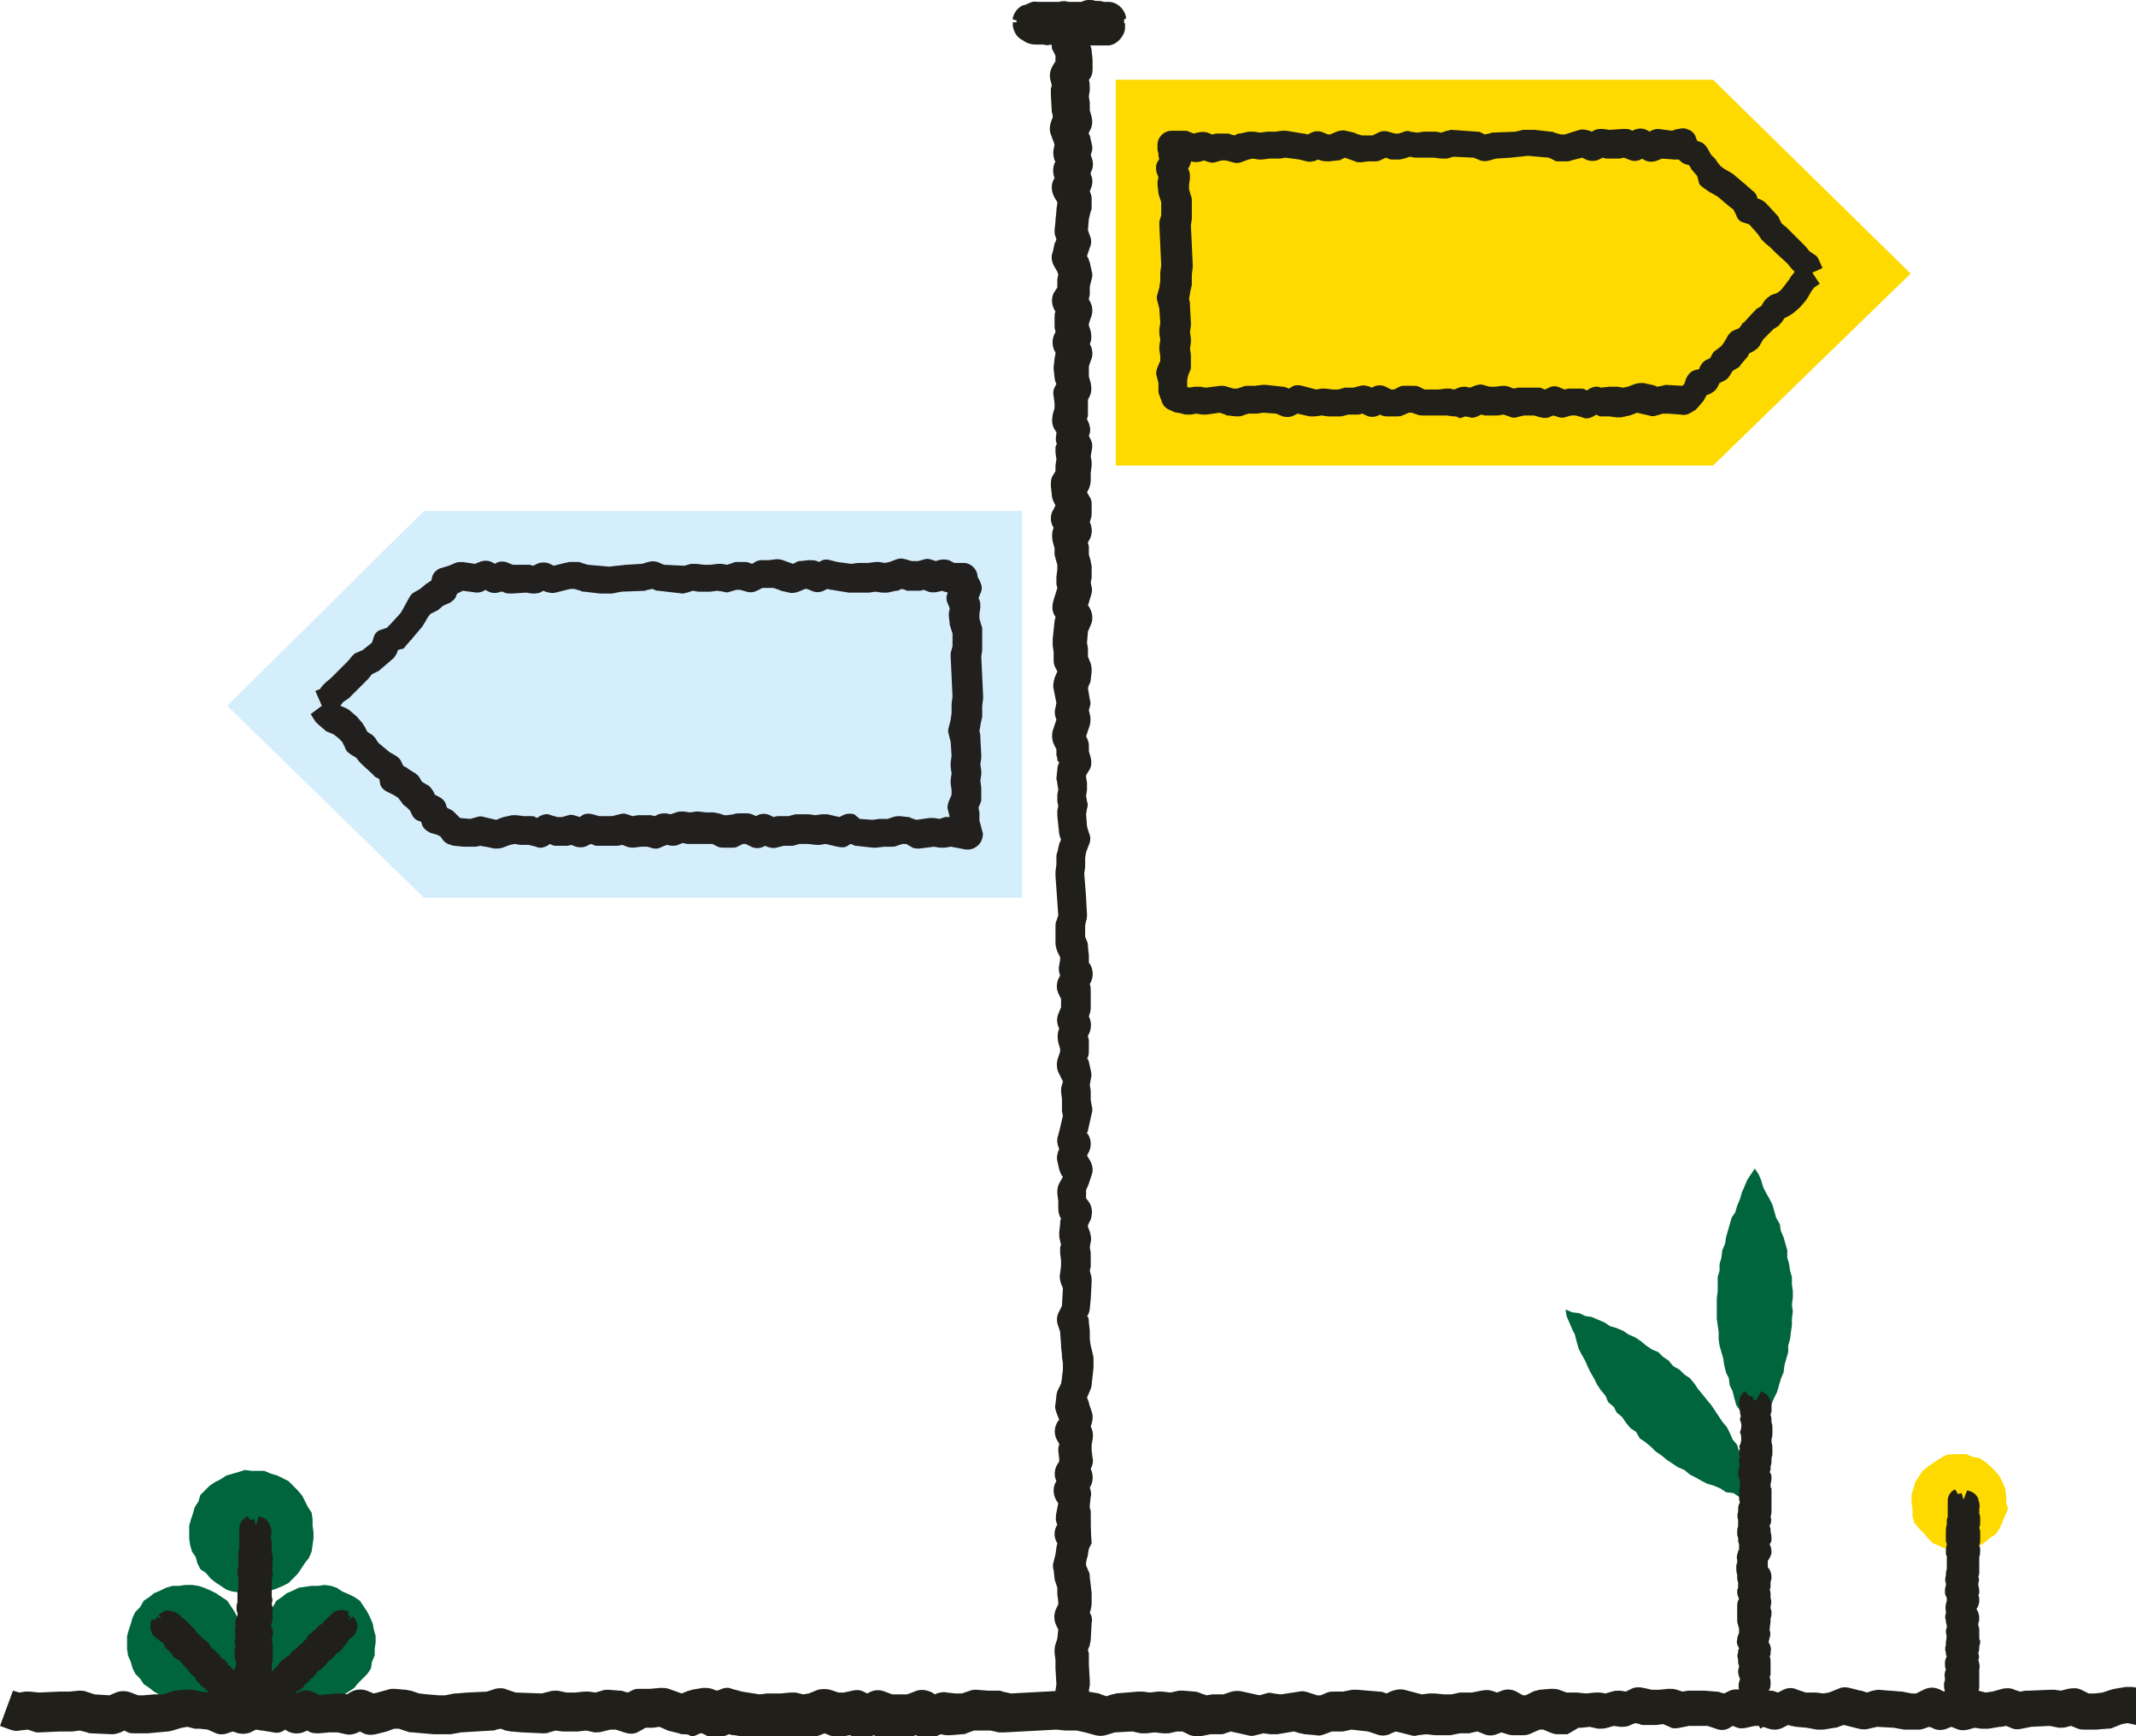 <?xml version="1.0" encoding="utf-8"?>
<!-- Generator: Adobe Illustrator 26.0.3, SVG Export Plug-In . SVG Version: 6.00 Build 0)  -->
<svg version="1.1" id="Layer_1" xmlns="http://www.w3.org/2000/svg" xmlns:xlink="http://www.w3.org/1999/xlink" x="0px" y="0px"
	 viewBox="0 0 230.3 187.2" style="enable-background:new 0 0 230.3 187.2;" xml:space="preserve">
<style type="text/css">
	.st0{fill:#FEDA00;}
	.st1{fill:#D5EEFB;}
	.st2{fill:#221F1F;}
	.st3{fill:#201F1A;}
	.st4{fill:#00653D;}
</style>
<polygon class="st0" points="216.3,162 216.5,162.7 216.2,163.4 215.9,164.1 215.6,164.8 215.2,165.4 214.6,165.8 214,166.3 
	213.4,166.7 212.7,167 212,167.1 211.2,167.2 210.5,167.1 209.8,167 209.1,166.7 208.4,166.4 207.9,165.9 207.4,165.3 206.9,164.8 
	206.4,164.2 206.2,163.5 206.2,162.7 206.1,162 206.1,161.2 206.3,160.5 206.5,159.8 206.9,159.2 207.3,158.6 207.9,158.1 
	208.5,157.7 209.1,157.3 209.8,156.9 210.5,156.8 211.2,156.8 212,156.8 212.7,157.1 213.4,157.2 214,157.6 214.6,158.1 
	215.1,158.6 215.6,159.2 215.9,159.8 216.2,160.5 216.3,161.3 "/>
<polygon class="st1" points="24.5,76.1 45.7,55.1 110.2,55.1 110.2,96.8 45.7,96.8 "/>
<path class="st2" d="M70.8,91.5c-0.1,0-0.2,0-0.3,0l-0.7-0.2h-0.7l-0.8,0.1c-0.2,0-0.4,0-0.7-0.1l-0.5-0.2l-0.5,0.1h-0.3h-0.9h-0.1
	h-0.9c-0.1,0-0.3,0-0.4-0.1l-0.3-0.1l-0.4,0.2c-0.4,0.2-0.8,0.2-1.2,0.1l-0.5-0.2l-0.4,0.1h-0.4H60c-0.2,0-0.3,0-0.5-0.1l-0.2-0.1
	l-0.3,0.2c-0.4,0.2-0.8,0.3-1.2,0.1L57,91.1h-0.7h-0.2L55.5,91L55,91.1l-0.8,0.3c-0.3,0.1-0.6,0.1-0.9,0.1l-0.9-0.2h-0.1l-0.5-0.1
	l-0.5,0.1c-0.1,0-0.3,0-0.4,0H50l-1-0.1h-0.1l-0.3-0.1c-0.4-0.1-0.7-0.3-0.9-0.6l-0.2-0.3L47.1,90l-0.7-0.2
	c-0.4-0.2-0.8-0.5-0.9-0.9l-0.1-0.3l-0.3-0.1c-0.3-0.1-0.6-0.4-0.7-0.7l-0.2-0.4L43.8,87c-0.2-0.1-0.4-0.3-0.5-0.5L42.9,86l-0.5-0.3
	l-0.8-0.4c-0.3-0.2-0.5-0.4-0.6-0.7L40.9,84l-0.4-0.2c-0.1-0.1-0.2-0.1-0.2-0.2l-1.3-1.2c-0.1-0.1-0.2-0.2-0.2-0.2l-0.4-0.5
	l-0.5-0.3c-0.3-0.2-0.6-0.4-0.7-0.8L36.9,80l-0.4-0.4L36,79.2l-0.7-0.3c-0.1,0-0.2-0.1-0.3-0.2l-0.7-0.6c-0.1-0.1-0.2-0.2-0.3-0.3
	l-0.5-0.8l1.2-0.9L34,74.5l0.5-0.2l0.3-0.4c0.1-0.1,0.2-0.2,0.3-0.3l0.6-0.5l1.2-1.2l0.6-0.6l0.5-0.6c0.1-0.1,0.3-0.3,0.4-0.3
	l0.7-0.3l1-0.8l0.2-0.6c0.1-0.4,0.4-0.7,0.8-0.8l0.6-0.2l0.4-0.4l1.1-1.2l0.4-0.7c0-0.1,0.1-0.1,0.1-0.2l0.5-0.9
	c0.1-0.1,0.2-0.3,0.4-0.4l0.7-0.4l0.6-0.5c0.1-0.1,0.2-0.1,0.3-0.2l0.3-0.2l0.1-0.4c0.1-0.4,0.4-0.7,0.8-0.9c0.3-0.1,0.7-0.2,1-0.3
	c0.2-0.1,0.5-0.2,0.7-0.3c0.2-0.1,0.5-0.1,0.8-0.1l1.3,0.2l0.5-0.2c0.5-0.2,1-0.2,1.5,0.1l0.2,0.1l0.1-0.1c0.4-0.2,0.9-0.2,1.3,0
	l0.5,0.2h0.5h1c0.1,0,0.2,0,0.3,0l0.4,0.1l0.4-0.2c0.4-0.2,1-0.2,1.4,0l0.4,0.2l1.2-0.3c0.2,0,0.3-0.1,0.5-0.1h0.9
	c0.1,0,0.3,0,0.4,0.1l0.7,0.2l2.3,0.2l0.8-0.1h0.1l0.9-0.1l1.7-0.1l0.7-0.2c0.3-0.1,0.7-0.1,1,0l0.7,0.3l2.2,0.1l0.7-0.2
	c0.2,0,0.4,0,0.6,0l0.8,0.1h0.7l0.8-0.1c0.1,0,0.2,0,0.4,0l0.6,0.1l0.6-0.2c0.2-0.1,0.3-0.1,0.5-0.1h0.9c0.1,0,0.2,0,0.4,0.1
	l0.3,0.1l0.3-0.2c0.2-0.1,0.4-0.2,0.7-0.2h0.8l0.8-0.1c0.2,0,0.4,0,0.7,0.1l1.1,0.4l0.4-0.2c0.1-0.1,0.3-0.1,0.4-0.1l0.9-0.1
	c0.3,0,0.6,0,0.9,0.1l0.2,0.1l0.2-0.1c0.3-0.2,0.7-0.2,1-0.1l0.8,0.2l1.5,0.2l0.7-0.1c0.1,0,0.2,0,0.3,0h0.8l0.8-0.1
	c0.1,0,0.3,0,0.4,0l0.6,0.1l0.5-0.1l0.8-0.3c0.3-0.1,0.6-0.1,0.9,0l0.7,0.2H99l0.7-0.2c0.3-0.1,0.6,0,0.9,0.1l0.3,0.1l0.3-0.1
	c0.4-0.1,0.7-0.1,1.1,0l0.2,0.1l0.4,0.2h1c0.8,0,1.5,0.7,1.5,1.5c0.1,0.2,0.2,0.3,0.3,0.6c0.2,0.4,0.2,0.8,0,1.2
	c-0.1,0.2-0.1,0.3-0.2,0.5l0.1,0.2c0.1,0.2,0.1,0.5,0.1,0.8l-0.1,0.7v0.5l0.2,0.7c0.1,0.2,0.1,0.4,0.1,0.5V69v0.8c0,0.1,0,0.2,0,0.3
	l-0.1,0.7l0.2,4.3c0,0.1,0,0.2,0,0.2l-0.1,0.8V77c0,0.1,0,0.2,0,0.3l-0.2,0.9v0.1l-0.1,0.5l0.1,0.5c0,0.1,0,0.2,0,0.3l0.1,1.8
	c0,0.1,0,0.2,0,0.3l-0.1,0.7l0.1,0.7c0,0.1,0,0.3,0,0.4l-0.1,0.7l0.1,0.7c0,0.1,0,0.2,0,0.3v0.9c0,0.2,0,0.3-0.1,0.5l-0.2,0.5
	l0.1,0.5v0.2v0.7c0.1,0.3,0.2,0.7,0.3,1.1c0.1,0.2,0.1,0.5,0,0.8c-0.2,0.8-1,1.3-1.8,1.2l-1-0.2l-0.6-0.1l-0.6,0.1
	c-0.2,0-0.4,0-0.6,0l-0.6-0.1l-1.6,0.2c-0.2,0-0.5,0-0.7-0.1L97.7,91h-0.4l-0.6,0.2c-0.2,0.1-0.4,0.1-0.6,0.1h-0.8l-0.8,0.1
	c-0.1,0-0.3,0-0.4,0l-1.8-0.2c-0.1,0-0.2,0-0.3-0.1l-0.3-0.1l-0.3,0.2c-0.3,0.2-0.7,0.2-1.1,0.1L89,91l-0.6,0.1c-0.1,0-0.3,0-0.4,0
	L87.1,91h-0.9l-0.7,0.2c-0.1,0-0.2,0-0.2,0h-0.8l-0.8,0.2c-0.3,0.1-0.7,0-1-0.1l-0.2-0.1l-0.2,0.1c-0.4,0.2-0.9,0.2-1.3,0l-0.6-0.3
	h-0.3l-0.6,0.3c-0.2,0.1-0.3,0.1-0.5,0.1h-0.9c-0.2,0-0.5,0-0.7-0.1L76.8,91h-0.6c0,0-0.1,0-0.1,0h-0.8L74.5,91c-0.1,0-0.2,0-0.4,0
	l-0.5-0.1l-0.5,0.2c-0.2,0.1-0.5,0.1-0.7,0.1l-0.5-0.1l-0.5,0.2C71.2,91.4,71,91.5,70.8,91.5z M92.7,88.3l1.4,0.1l0.7-0.1
	c0.1,0,0.2,0,0.3,0h0.6l0.6-0.2C96.6,88,96.8,88,97,88l0.9,0.1c0.1,0,0.2,0,0.3,0.1l0.6,0.2l1.4-0.2c0.2,0,0.3,0,0.5,0l0.6,0.1
	l0.6-0.2c0.2,0,0.3,0,0.5,0l0,0l-0.2-0.8c-0.1-0.3,0-0.6,0.1-0.9l0.3-0.7v-0.5l-0.1-0.7c0-0.1,0-0.3,0-0.4l0.1-0.7l-0.1-0.7
	c0-0.2,0-0.3,0-0.5l0.1-0.7l-0.1-1.5l-0.2-0.8c-0.1-0.3-0.1-0.5,0-0.8l0.2-0.8l0.1-0.7v-0.8c0-0.1,0-0.1,0-0.2l0.1-0.8l-0.2-4.3
	c0-0.1,0-0.3,0-0.4l0.2-0.7V69v-0.7l-0.2-0.6c0-0.1-0.1-0.2-0.1-0.4l-0.1-0.9c0-0.1,0-0.2,0-0.3l0.1-0.5l-0.2-0.5
	c-0.2-0.4-0.2-0.8,0-1.2c-0.1,0-0.2-0.1-0.4-0.1l-0.2-0.1l-0.4,0.1c-0.4,0.1-0.8,0.1-1.1,0l-0.5-0.2l-0.4,0.1c-0.1,0-0.2,0-0.3,0H98
	c-0.2,0-0.3,0-0.4-0.1l-0.4-0.1l-0.4,0.2h-0.2l-0.9,0.2c-0.2,0-0.4,0-0.6,0l-0.7-0.1l-0.7,0.1h-0.2h-0.7L92,63.9c-0.2,0-0.3,0-0.5,0
	l-1.8-0.3h-0.1l-0.4-0.1l-0.4,0.2c-0.4,0.2-0.9,0.2-1.3,0L87,63.5h-0.2l-0.7,0.3c-0.3,0.1-0.7,0.2-1,0.1l-0.9-0.2L84,63.6l-0.6-0.2
	h-0.6h-0.6l-0.6,0.3c-0.4,0.2-0.8,0.2-1.1,0.1l-0.7-0.2h-0.4l-0.7,0.2c-0.2,0.1-0.5,0.1-0.7,0l-0.7-0.1l-0.7,0.1h-0.2h-0.9h-0.2
	l-0.6-0.1l-0.6,0.2c-0.2,0-0.3,0.1-0.5,0.1L71,63.7c-0.1,0-0.3,0-0.4-0.1l-0.3-0.1l-0.4,0.1c-0.1,0-0.2,0-0.3,0.1l-2.6,0.1L66,64
	h-0.3h-0.9h-0.1L63,63.8c-0.1,0-0.3,0-0.4-0.1l-0.7-0.2h-0.4l-1.6,0.4c-0.4,0.1-0.7,0-1.1-0.1l-0.2-0.1l-0.2,0.1
	c-0.3,0.2-0.7,0.2-1,0.2l-0.7-0.1l-1.5,0.1c-0.3,0-0.6,0-0.8-0.1l-0.2-0.1L54,63.8c-0.5,0.2-1,0.2-1.5-0.1l-0.2-0.1l-0.1,0.1
	c-0.2,0.1-0.5,0.2-0.8,0.2l-1.5-0.2l-0.2,0.1c-0.1,0.1-0.3,0.1-0.4,0.2l-0.1,0.2c-0.1,0.4-0.4,0.6-0.7,0.8l-0.7,0.3l-0.6,0.5
	L47,65.9l-0.6,0.3l-0.3,0.4l-0.4,0.7c-0.1,0.1-0.1,0.2-0.2,0.3l-1.1,1.3c0,0,0,0.1-0.1,0.1l-0.6,0.7c-0.1,0.2-0.3,0.3-0.5,0.3
	l-0.3,0.1l-0.1,0.3c-0.1,0.2-0.2,0.4-0.4,0.6L41,72.2c-0.1,0.1-0.2,0.2-0.3,0.2l-0.6,0.3l-0.4,0.5c0,0-0.1,0.1-0.1,0.1l-1.2,1.2
	l-0.6,0.6l-0.2,0.2l-0.6,0.4l-0.3,0.4l0.7,0.3c0.1,0.1,0.2,0.1,0.3,0.2l0.7,0.6l0.1,0.1l0.6,0.7c0.1,0.2,0.2,0.3,0.3,0.5l0.2,0.4
	l0.3,0.2c0.2,0.1,0.3,0.2,0.5,0.4l0.4,0.6l1.2,1l0.7,0.4c0.3,0.2,0.5,0.4,0.6,0.7l0.2,0.4l0.4,0.2l0.1,0.1l0.8,0.5
	c0.1,0.1,0.3,0.2,0.4,0.4l0.3,0.5l0.5,0.3c0.3,0.1,0.5,0.4,0.7,0.7l0.2,0.4l0.4,0.2c0.4,0.2,0.7,0.5,0.8,0.9l0.1,0.3l0.2,0.1
	c0.2,0.1,0.4,0.2,0.5,0.3l0.6,0.6l0.1,0.1l1.1,0.1l0.7-0.2c0.3-0.1,0.5-0.1,0.8,0l1.3,0.3l0.5-0.2c0.1,0,0.2-0.1,0.3-0.1l0.9-0.2
	c0.2,0,0.3,0,0.5,0l0.8,0.1h0.8c0.1,0,0.3,0,0.4,0.1l0.2,0.1l0.3-0.2c0.4-0.2,0.8-0.3,1.2-0.1l0.7,0.2h0.5l0.7-0.2
	c0.3-0.1,0.6,0,0.9,0.1l0.3,0.1l0.3-0.2c0.3-0.2,0.7-0.2,1.1-0.1l0.7,0.2h0.7h0.7l0.8-0.2c0.3-0.1,0.6-0.1,0.8,0l0.6,0.2l0.6-0.1H69
	h0.9c0.1,0,0.2,0,0.3,0l0.4,0.1l0.4-0.2c0.3-0.1,0.5-0.1,0.8-0.1l0.5,0.1l0.6-0.2c0.2-0.1,0.5-0.1,0.8-0.1l0.7,0.1l0.7-0.1
	c0.1,0,0.1,0,0.2,0l0.8,0.1h0.8c0.2,0,0.4,0.1,0.6,0.1l0.6,0.2h0.3l0.7-0.1c0.2-0.1,0.4-0.1,0.6-0.1h0.9c0.2,0,0.5,0.1,0.7,0.2
	l0.2,0.1l0.2-0.1c0.4-0.2,0.9-0.2,1.3,0l0.4,0.2l0.4-0.1c0.1,0,0.2,0,0.3,0H85l0.8-0.2h0.3H87h0.2l0.7,0.1l0.7-0.1
	c0.2,0,0.4,0,0.6,0l1.3,0.3l0.4-0.2c0.4-0.2,0.8-0.2,1.2-0.1L92.7,88.3z"/>
<polygon class="st0" points="206,29.5 184.7,8.6 120.3,8.6 120.3,50.2 184.7,50.2 "/>
<path class="st3" d="M157,44.9h-0.3l-0.7-0.1h-0.7h-0.2h-0.8h-0.9c-0.2,0-0.4,0-0.6-0.1l-0.6-0.2h-0.3l-0.7,0.3
	c-0.2,0.1-0.4,0.1-0.6,0.1h-0.9c-0.2,0-0.5,0-0.7-0.1l-0.2-0.1l-0.2,0.1c-0.4,0.2-0.9,0.2-1.3,0l-0.4-0.2l-0.4,0.1
	c-0.1,0-0.2,0-0.3,0h-0.8l-0.8,0.2h-0.3h-0.9h-0.2l-0.7-0.1l-0.7,0.1c-0.2,0-0.4,0-0.6,0l-1.3-0.3l-0.4,0.2
	c-0.4,0.2-0.8,0.2-1.2,0.1l-0.7-0.3l-1.4-0.1l-0.7,0.1h-0.3h-0.6l-0.6,0.2c-0.2,0.1-0.4,0.1-0.7,0.1l-0.9-0.1c-0.1,0-0.2,0-0.3-0.1
	l-0.6-0.2l-1.4,0.2c-0.2,0-0.3,0-0.5,0l-0.6-0.1l-0.6,0.1c-0.2,0-0.4,0-0.6,0c-0.4-0.1-0.7-0.2-0.9-0.2s-0.6-0.2-0.8-0.3
	c-0.5-0.2-0.8-0.6-0.9-1.1c-0.1-0.1-0.1-0.3-0.2-0.5c-0.1-0.2-0.1-0.3-0.1-0.5v-0.8l-0.2-0.8c-0.1-0.3,0-0.6,0.1-0.9l0.3-0.7v-0.5
	l-0.1-0.7c0-0.1,0-0.3,0-0.4l0.1-0.7L125,36c0-0.2,0-0.3,0-0.5l0.1-0.7l-0.1-1.5l-0.2-0.8c-0.1-0.3-0.1-0.5,0-0.8L125,31l0.1-0.7
	v-0.7c0-0.1,0-0.1,0-0.2l0.1-0.8l-0.2-4.3c0-0.1,0-0.3,0-0.4l0.2-0.7v-0.7v-0.7l-0.2-0.6c0-0.1-0.1-0.2-0.1-0.4l-0.1-0.9
	c0-0.1,0-0.2,0-0.3l0.1-0.5l-0.2-0.5c-0.1-0.5-0.1-0.9,0.2-1.3l0.1-0.2l0,0c-0.1-0.1-0.1-0.3-0.1-0.5c0-0.2-0.1-0.3-0.1-0.5v-0.5
	c0-0.8,0.7-1.5,1.5-1.5h1.4c0.2,0,0.3,0,0.5,0.1l0.5,0.2l0.4-0.1c0.4-0.1,0.8-0.1,1.1,0l0.5,0.2l0.4-0.1c0.1,0,0.2,0,0.3,0h0.9
	c0.2,0,0.3,0,0.4,0.1l0.4,0.1l0.4-0.2l0.2,0l0.9-0.2c0.2,0,0.4,0,0.6,0l0.7,0.1l0.7-0.1h0.2h0.7l0.7-0.1c0.2,0,0.3,0,0.5,0l1.8,0.3
	h0.1l0.4,0.1l0.4-0.2c0.4-0.2,0.9-0.2,1.3,0l0.5,0.2h0.2l0.7-0.3c0.3-0.1,0.7-0.2,1-0.1l0.9,0.2l0.2,0.1l0.6,0.2h0.6h0.6l0.6-0.3
	c0.4-0.2,0.8-0.2,1.1-0.1l0.7,0.2h0.4l0.6-0.2c0.2-0.1,0.5-0.1,0.7,0l0.7,0.1l0.7-0.1h0.2h0.9h0.2l0.6,0.1l0.6-0.2
	c0.2,0,0.3-0.1,0.5-0.1l2.8,0.2c0.1,0,0.3,0,0.4,0.1l0.4,0.2l0.4-0.1c0.1,0,0.2,0,0.3-0.1l2.6-0.1l0.8-0.2h0.3h0.9h0.1l1.7,0.2
	c0.1,0,0.3,0,0.4,0.1l0.7,0.2h0.4l1.6-0.5c0.4-0.1,0.7,0,1.1,0.1l0.2,0.1l0.2-0.1c0.3-0.2,0.7-0.2,1-0.2l0.7,0.1l1.5-0.1
	c0.3,0,0.6,0,0.8,0.1l0.2,0.1l0.2-0.1c0.5-0.2,1-0.2,1.5,0.1l0.2,0.1l0.1-0.1c0.2-0.1,0.5-0.2,0.8-0.2l1.5,0.2
	c0.2-0.1,0.5-0.2,0.7-0.2c0.4-0.1,0.7-0.1,1.1,0.1c0.3,0.1,0.6,0.4,0.7,0.7l0.2,0.5l0.3,0.1c0.4,0.1,0.6,0.4,0.8,0.7l0.4,0.7
	l0.5,0.5l0.1,0.2l0.4,0.5l0.4,0.3l0.7,0.4c0.1,0.1,0.2,0.1,0.3,0.2l1.3,1.1c0,0,0.1,0,0.1,0.1l0.7,0.6c0.2,0.1,0.3,0.3,0.4,0.5
	l0.1,0.3l0.3,0.1c0.2,0.1,0.4,0.2,0.6,0.4l1.2,1.3c0.1,0.1,0.2,0.2,0.2,0.3l0.3,0.6l0.5,0.4l0.1,0.1l1.2,1.2l0.6,0.6
	c0.1,0.1,0.1,0.1,0.2,0.2l0.4,0.5l0.6,0.4c0.2,0.1,0.3,0.3,0.4,0.5l0.4,0.9l-1.1,0.5l0.8,1.2l-0.6,0.4l-0.3,0.4l-0.4,0.7
	c-0.1,0.1-0.1,0.2-0.2,0.3l-0.6,0.7l-0.1,0.1l-0.7,0.6c-0.2,0.1-0.3,0.2-0.5,0.3l-0.4,0.2l-0.2,0.3c-0.1,0.2-0.3,0.3-0.4,0.5
	l-0.6,0.4l-1.1,1.1l-0.4,0.7c-0.2,0.3-0.4,0.4-0.7,0.6l-0.4,0.2l-0.2,0.4l-0.1,0.1l-0.6,0.7c-0.1,0.2-0.2,0.3-0.4,0.4l-0.5,0.3
	l-0.3,0.5c-0.2,0.3-0.4,0.5-0.7,0.6l-0.4,0.2l-0.2,0.4c-0.2,0.4-0.5,0.6-0.9,0.8l-0.3,0.1l-0.1,0.2c-0.1,0.2-0.2,0.4-0.3,0.5
	l-0.6,0.7l-0.2,0.2l-0.5,0.3c-0.3,0.2-0.7,0.3-1.1,0.2l-1.3-0.1h-0.6l-0.7,0.2c-0.3,0.1-0.5,0.1-0.8,0l-1.3-0.3l-0.5,0.2l-0.3,0.1
	l-0.9,0.2c-0.2,0-0.3,0-0.5,0l-0.8-0.1h-0.8c-0.1,0-0.3,0-0.4-0.1l-0.2-0.1l-0.3,0.2c-0.4,0.2-0.8,0.3-1.2,0.1l-0.7-0.2h-0.5
	l-0.7,0.2c-0.3,0.1-0.6,0-0.9-0.1l-0.3-0.1l-0.3,0.1c-0.3,0.2-0.7,0.2-1.1,0.1l-0.7-0.2H165h-0.7l-0.8,0.2c-0.3,0.1-0.6,0-0.8-0.1
	l-0.6-0.2l-0.6,0.1h-0.2h-0.9c-0.1,0-0.2,0-0.3,0l-0.4-0.1l-0.4,0.2c-0.3,0.1-0.5,0.2-0.8,0.1l-0.5-0.1l-0.6,0.2
	C157.3,45,157.1,45,157,44.9z M173.5,41.7h0.7h0.2l0.6,0.1l0.5-0.1l0.8-0.3c0.3-0.1,0.6-0.1,0.9-0.1l0.9,0.2h0.1l0.5,0.2l0.5-0.1
	c0.1,0,0.3-0.1,0.4-0.1l1.8,0.1l0.2-0.2l0.2-0.6c0.2-0.4,0.5-0.8,1-0.9l0.4-0.1l0.1-0.3c0.2-0.3,0.4-0.6,0.7-0.7l0.4-0.2l0.2-0.4
	c0.1-0.2,0.3-0.4,0.5-0.5l0.5-0.4l0.3-0.4l0.4-0.7c0.2-0.3,0.4-0.5,0.7-0.6l0.5-0.2l0.3-0.4c0-0.1,0.1-0.2,0.2-0.2l1.2-1.3
	c0.1-0.1,0.2-0.2,0.2-0.2l0.5-0.3l0.3-0.5c0.2-0.3,0.5-0.5,0.8-0.7l0.6-0.2l0.4-0.3l0.4-0.5L193,30c0-0.1,0.1-0.2,0.2-0.3l0.3-0.4
	l0,0c-0.1-0.1-0.2-0.2-0.3-0.3l-0.5-0.6l-1.2-1.1l-0.6-0.6l-0.6-0.5c-0.1-0.1-0.3-0.3-0.4-0.4l-0.4-0.6l-0.9-1l-0.6-0.2
	c-0.4-0.1-0.7-0.4-0.8-0.8l-0.3-0.6l-0.4-0.3l-1.3-1.1l-0.7-0.4l-0.2-0.1l-0.7-0.5c-0.1-0.1-0.3-0.2-0.4-0.4L183,19l-0.5-0.6
	c-0.1-0.1-0.2-0.2-0.2-0.3l-0.2-0.3l-0.4-0.1c-0.3-0.1-0.5-0.3-0.7-0.5c-0.2,0-0.3,0-0.5,0l-1.3-0.1l-0.5,0.2
	c-0.5,0.2-1,0.2-1.5-0.1l-0.2-0.1l-0.1,0.1c-0.4,0.2-0.9,0.2-1.3,0l-0.5-0.2l-0.5,0.1h-1c-0.1,0-0.2,0-0.4,0l-0.4-0.1l-0.4,0.2
	c-0.4,0.2-1,0.2-1.4,0l-0.4-0.2l-1.2,0.3c-0.2,0.1-0.3,0.1-0.5,0.1l-0.9,0c-0.1,0-0.3,0-0.4-0.1L167,17l-2.3-0.2l-0.8,0.1h-0.1
	l-0.9,0.1l-1.6,0.1l-0.7,0.2c-0.3,0.1-0.7,0.1-1,0l-0.7-0.3l-2.2-0.1l-0.7,0.2c-0.2,0-0.4,0-0.6,0l-0.8-0.1h-0.7L153,17
	c-0.1,0-0.2,0-0.4,0l-0.6-0.1l-0.6,0.2c-0.2,0-0.3,0.1-0.5,0.1l-0.8,0c-0.1,0-0.3,0-0.4-0.1l-0.3-0.1l-0.4,0.2
	c-0.2,0.1-0.4,0.2-0.7,0.2h-0.8l-0.8,0.1c-0.2,0-0.4,0-0.6-0.1l-1.1-0.4l-0.4,0.2c-0.1,0.1-0.3,0.1-0.4,0.1l-0.9,0.1
	c-0.3,0-0.6,0-0.9-0.1l-0.3-0.1l-0.2,0.1c-0.3,0.1-0.7,0.2-1,0.1l-0.8-0.2l-1.5-0.2l-0.6,0.1c-0.1,0-0.2,0-0.3,0h-0.8l-0.8,0.1
	c-0.1,0-0.3,0-0.4,0l-0.6-0.1l-0.5,0.1l-0.8,0.3c-0.3,0.1-0.6,0.1-0.9,0l-0.7-0.2h-0.5l-0.7,0.2c-0.3,0.1-0.6,0-0.9-0.1l-0.3-0.1
	l-0.3,0.1c-0.3,0.1-0.7,0.1-1.1,0l0,0c0,0.3-0.2,0.6-0.3,0.8l0,0l0.1,0.2c0.1,0.3,0.1,0.5,0.1,0.8l-0.1,0.7v0.5l0.2,0.7
	c0.1,0.2,0.1,0.4,0.1,0.5v0.9v0.8c0,0.1,0,0.2,0,0.3l-0.1,0.7l0.2,4.3c0,0.1,0,0.2,0,0.2l-0.1,0.8v0.8c0,0.1,0,0.2,0,0.3l-0.2,0.9
	v0.1l-0.1,0.5l0.1,0.5c0,0.1,0,0.2,0,0.3l0.1,1.8c0,0.1,0,0.2,0,0.3l-0.1,0.7l0.1,0.7c0,0.1,0,0.3,0,0.4l-0.1,0.7l0.1,0.7
	c0,0.1,0,0.2,0,0.3v0.9c0,0.2,0,0.3-0.1,0.5l-0.2,0.5L128,41v0.2v0.5l0.2,0.1l0.6-0.1c0.2,0,0.4,0,0.6,0l0.6,0.1l1.6-0.2
	c0.2,0,0.5,0,0.7,0.1l0.7,0.2h0.4l0.6-0.2c0.2-0.1,0.4-0.1,0.6-0.1h0.7l0.8-0.1c0.1,0,0.3,0,0.4,0l1.8,0.2c0.1,0,0.2,0,0.4,0.1
	l0.3,0.1l0.3-0.2c0.3-0.2,0.7-0.2,1.1-0.1l1.5,0.4l0.6-0.1c0.1,0,0.3,0,0.4,0l0.8,0.1h0.6l0.7-0.2h0.2h0.7l0.8-0.2
	c0.3-0.1,0.7,0,1,0.1l0.2,0.1l0.2-0.1c0.4-0.2,0.9-0.2,1.3,0l0.6,0.3h0.3l0.6-0.3c0.2-0.1,0.3-0.1,0.5-0.1h0.9c0.2,0,0.5,0,0.7,0.1
	l0.6,0.3h0.7h0.8l0.8-0.1c0.1,0,0.2,0,0.4,0l0.5,0.1l0.5-0.2c0.2-0.1,0.5-0.1,0.7-0.1l0.5,0.1l0.5-0.2c0.3-0.1,0.6-0.2,0.9-0.1
	l0.7,0.2h0.6l0.8-0.1c0.2,0,0.4,0,0.7,0.1l0.5,0.2l0.5-0.1c0.1,0,0.2,0,0.3,0h0.9h0.1h0.9c0.1,0,0.3,0,0.4,0.1l0.3,0.1l0.4-0.2
	c0.4-0.2,0.8-0.2,1.2,0l0.5,0.2l0.4-0.1c0.1,0,0.2,0,0.4,0h0.9c0.2,0,0.3,0,0.5,0.1l0.2,0.1l0.3-0.2c0.4-0.2,0.8-0.3,1.2-0.1
	L173.5,41.7z"/>
<polygon class="st4" points="33.8,165.2 33.8,165.9 33.7,166.6 33.6,167.3 33.3,168 32.9,168.5 32.5,169.1 32.1,169.7 31.6,170.2 
	31.1,170.7 30.5,171 29.8,171.3 29.2,171.5 28.5,171.8 27.8,171.9 27.1,171.9 26.4,171.8 25.7,171.7 25,171.6 24.4,171.4 23.8,171 
	23.2,170.6 22.7,170.2 22.2,169.6 21.6,169.2 21.3,168.6 21.1,167.9 20.7,167.3 20.5,166.6 20.4,165.9 20.4,165.2 20.4,164.5 
	20.6,163.8 20.8,163.2 21,162.5 21.4,161.9 21.6,161.2 22.1,160.7 22.6,160.2 23.2,159.8 23.8,159.5 24.4,159.1 25.1,158.9 
	25.8,158.7 26.4,158.5 27.1,158.6 27.8,158.6 28.5,158.6 29.2,158.9 29.9,159.1 30.5,159.4 31.1,159.7 31.6,160.2 32.1,160.7 
	32.6,161.3 32.9,161.9 33.2,162.5 33.6,163.1 33.7,163.8 33.7,164.5 "/>
<polygon class="st4" points="26.3,177.1 26.3,177.8 26.1,178.5 25.9,179.2 25.6,179.9 25.2,180.4 24.9,181 24.4,181.5 23.9,182 
	23.4,182.5 22.7,182.7 22,183 21.4,183.2 20.7,183.4 20,183.4 19.3,183.3 18.6,183.3 17.9,183.1 17.3,182.8 16.6,182.4 16.1,182 
	15.5,181.6 15.1,181 14.6,180.5 14.3,179.9 14.1,179.2 13.8,178.5 13.7,177.8 13.7,177.1 13.7,176.4 13.9,175.7 14.1,175.1 
	14.3,174.4 14.6,173.8 15.1,173.3 15.5,172.6 16.1,172.2 16.6,171.8 17.3,171.5 17.9,171.2 18.6,171 19.3,171 20,170.9 20.7,170.9 
	21.4,171 22,171.2 22.7,171.5 23.3,171.8 23.9,172.2 24.5,172.6 24.9,173.2 25.3,173.8 25.6,174.4 25.9,175 26.1,175.7 26.3,176.4 
	"/>
<polygon class="st4" points="40.5,177.1 40.4,177.8 40.4,178.5 40.1,179.2 40,179.9 39.6,180.5 39.1,181 38.6,181.5 38.2,182 
	37.6,182.4 37,182.8 36.3,183 35.7,183.2 35,183.4 34.3,183.4 33.6,183.3 32.9,183.2 32.2,183.1 31.6,182.7 30.9,182.5 30.4,182 
	29.8,181.6 29.4,181 29,180.5 28.7,179.8 28.4,179.2 28.1,178.5 28,177.8 27.9,177.1 28.1,176.4 28.1,175.7 28.4,175.1 28.6,174.4 
	28.9,173.8 29.4,173.3 29.8,172.6 30.4,172.2 30.9,171.8 31.6,171.5 32.2,171.2 32.9,171.1 33.6,171 34.3,171 35,170.9 35.7,171 
	36.3,171.2 36.9,171.6 37.6,171.9 38.2,172.2 38.8,172.6 39.2,173.2 39.6,173.8 39.9,174.4 40.2,175.1 40.3,175.7 40.5,176.4 "/>
<polygon class="st4" points="193.2,140.7 193.3,141.4 193.2,142.2 193.2,142.9 193.1,143.6 193,144.4 192.8,145.1 192.8,145.8 
	192.6,146.5 192.4,147.2 192.3,148 192,148.7 191.8,149.4 191.6,150.1 191.3,150.7 191,151.4 190.7,152.1 190.5,152.8 190.1,153.4 
	189.8,154.1 189.5,154.8 189.2,155.4 188.8,154.7 188.4,154.1 188.1,153.4 187.8,152.8 187.6,152.1 187.2,151.5 187,150.8 
	186.8,150 186.5,149.4 186.4,148.6 186.1,148 185.9,147.2 185.8,146.5 185.6,145.8 185.4,145.1 185.3,144.4 185.3,143.6 
	185.2,142.9 185.1,142.2 185.1,141.4 185.1,140.7 185.1,140 185.2,139.2 185.2,138.5 185.2,137.7 185.4,137 185.4,136.3 
	185.6,135.6 185.7,134.8 186,134.1 186.1,133.4 186.3,132.7 186.5,132 186.7,131.3 187.1,130.7 187.3,130 187.6,129.3 187.8,128.6 
	188.1,127.9 188.4,127.2 188.8,126.6 189.2,126 189.6,126.6 189.9,127.3 190.1,128 190.4,128.6 190.8,129.3 191.1,129.9 
	191.3,130.6 191.5,131.3 191.9,132 192,132.7 192.3,133.4 192.5,134.1 192.7,134.8 192.7,135.6 192.9,136.3 193,137 193.2,137.7 
	193.2,138.5 193.3,139.2 193.3,139.9 "/>
<polygon class="st4" points="182.2,148.6 182.7,149.2 183.1,149.8 183.6,150.4 184,150.9 184.5,151.5 184.9,152.1 185.3,152.7 
	185.7,153.3 186.2,153.9 186.5,154.5 186.8,155.2 187.3,155.8 187.5,156.5 188,157.1 188.2,157.8 188.5,158.5 188.7,159.2 
	189.1,159.9 189.3,160.6 189.4,161.3 189.6,161.9 188.9,161.8 188.2,161.6 187.5,161.4 186.9,161 186.1,160.9 185.5,160.5 
	184.8,160.2 184.1,160 183.5,159.7 182.8,159.3 182.2,159 181.6,158.5 180.9,158.2 180.3,157.8 179.7,157.4 179.1,156.9 
	178.5,156.5 178,156 177.4,155.5 176.8,155.1 176.4,154.4 175.8,154 175.3,153.4 174.9,152.8 174.3,152.3 174,151.7 173.4,151.2 
	173.1,150.5 172.6,149.9 172.2,149.3 171.9,148.7 171.5,148 171.2,147.4 170.9,146.7 170.5,146 170.2,145.4 170,144.7 169.8,143.9 
	169.5,143.3 169.2,142.6 168.9,141.9 168.8,141.2 169.5,141.5 170.3,141.6 170.9,141.9 171.6,142 172.3,142.3 173,142.6 173.6,143 
	174.3,143.2 175,143.5 175.6,143.9 176.3,144.2 176.9,144.6 177.5,145.1 178.1,145.5 178.8,145.8 179.3,146.3 179.9,146.7 
	180.4,147.3 181.1,147.7 181.6,148.2 "/>
<path class="st3" d="M189.6,186l-0.7-1.3l-0.9,0.6l-0.1-0.2c-0.3-0.4-0.3-0.8-0.2-1.2l0,0c-0.1-0.2-0.1-0.5,0-0.7
	c0-0.1,0-0.3-0.1-0.4c0-0.1,0-0.2,0-0.3c-0.2-0.4-0.2-1,0-1.4v-0.1c-0.1-0.2-0.2-0.5-0.2-0.8c0-0.2,0.1-0.4,0.1-0.5c0,0,0-0.1,0-0.1
	c-0.1-0.2-0.1-0.3-0.1-0.5c0-0.1,0-0.1,0-0.2c-0.1-0.2-0.1-0.5,0-0.7V178c0-0.1,0.1-0.2,0.1-0.3c-0.2-0.3-0.3-0.6-0.2-0.9
	c0-0.3,0.1-0.5,0.2-0.7c0-0.2,0-0.3,0-0.5c0-0.1-0.1-0.2-0.1-0.4c-0.1-0.2-0.1-0.4-0.1-0.5c0-0.5,0-0.9,0-1.4c0-0.3,0-0.6,0.2-0.9
	c-0.1-0.2-0.2-0.5-0.2-0.7c0-0.2,0-0.3,0.1-0.5c0-0.1,0-0.2,0-0.3c0,0,0-0.1,0-0.1c0-0.1,0-0.2,0-0.2c-0.1-0.2-0.1-0.4-0.1-0.5
	c0-0.1,0-0.2,0-0.3c-0.1-0.3-0.1-0.5-0.1-0.8l0,0l0,0c0-0.2,0-0.3,0.1-0.5c0,0,0-0.1,0-0.1v-0.2c-0.1-0.3,0-0.6,0.1-0.9
	c0-0.1,0-0.1,0.1-0.2c0-0.2,0-0.4,0-0.6c-0.1-0.2-0.1-0.5-0.1-0.7c-0.1-0.2-0.1-0.3-0.1-0.5c0-0.3,0-0.5,0.1-0.7c0-0.2,0-0.5,0-0.7
	l0,0c-0.1-0.3-0.1-0.6,0-0.9c0,0,0-0.1,0-0.1c0-0.3,0-0.6,0.2-0.9c-0.1-0.2-0.1-0.5-0.1-0.7c0-0.1,0-0.2,0-0.3c0-0.1,0-0.2,0-0.3
	c0.2-0.5,0.1-1.1-0.1-1.6c0-0.3,0-0.6,0.1-0.8c0-0.1,0-0.2,0.1-0.3l0,0c-0.1-0.2-0.1-0.3-0.1-0.5c0-0.1,0-0.3,0.1-0.4
	c0-0.1-0.1-0.2-0.1-0.4c0-0.2,0-0.4,0.1-0.5c0-0.1-0.1-0.2-0.1-0.2c0.3-0.5,0.3-1.1,0.1-1.6c0.2-0.4,0.2-0.9,0-1.3
	c0-0.1,0-0.2,0.1-0.4c-0.1-0.2-0.1-0.5-0.1-0.7c0-0.1,0-0.1,0-0.2c-0.2-0.5-0.1-1.1,0.3-1.6l0.2-0.2l0.6,0.6l0.2-0.1l0.2,0.4
	l0.1,0.1l0.2-0.1l0.5-0.9l0.3,0.2c0.4,0.2,0.6,0.5,0.7,0.9l0.1,0.2c0,0.2,0,0.4,0,0.7v0.2c0,0.1-0.1,0.2-0.1,0.4
	c0.1,0.2,0.1,0.4,0.1,0.7l0,0c0,0.1,0,0.1,0,0.1c0.1,0.2,0.1,0.4,0.1,0.6c0,0.1,0,0.1,0,0.2c0,0.1,0,0.1,0,0.2c0,0.1,0,0.1,0,0.2
	v-0.1c0,0.2,0,0.4-0.1,0.7c0,0.1,0,0.2,0,0.2c0,0,0,0.1,0,0.1c0.1,0.3,0.1,0.6,0.1,0.9c0,0.1,0,0.1,0,0.2c0,0.2,0,0.4-0.1,0.6
	c0,0.1,0,0.2,0,0.2c0,0.2,0,0.5-0.1,0.7c0,0.1,0,0.2,0,0.3c0,0.1,0,0.2-0.1,0.3c0.1,0.2,0.2,0.3,0.2,0.5c0,0.3,0,0.5-0.1,0.8
	c0,0.1,0,0.2,0,0.2l0,0c0,0.1,0,0.2,0.1,0.3v0.3c0,0.1,0,0.2,0,0.3c0,0.1,0,0.2,0,0.4c0,0.1,0,0.3,0,0.4v0.2l0,0c0,0.1,0,0.3,0,0.4
	v0.1c0,0.1,0,0.1,0,0.2c0,0.2,0,0.5-0.1,0.7l0,0c0.1,0.3,0.1,0.7-0.1,1l0,0c0,0.1,0.1,0.3,0.1,0.4c0,0.1,0,0.2,0,0.3
	c0.1,0.3,0.1,0.5,0.1,0.8c0,0.2-0.1,0.4-0.2,0.5l0,0c0.1,0.2,0.2,0.5,0.2,0.8c0,0.4-0.2,0.7-0.4,1l0,0v0.1c0,0.2,0,0.4,0,0.6l0,0
	c0.3,0.3,0.4,0.7,0.4,1.1c0,0.2-0.1,0.4-0.1,0.5v0.1c0,0.1,0,0.2,0,0.3c0,0.1,0,0.3-0.1,0.4c0.1,0.2,0.1,0.4,0.1,0.6
	c0,0.1,0,0.2,0,0.3c0.1,0.3,0.1,0.6,0,0.9c0,0.1,0,0.1,0,0.2c0,0.1,0.1,0.2,0.1,0.4c0,0.2,0,0.5-0.1,0.7c0,0.1,0,0.1,0,0.2
	c0,0.4-0.1,0.7-0.1,1.1c0.1,0.2,0.1,0.5,0,0.8l-0.1,0.4c0,0,0,0.1,0,0.1c0.2,0.3,0.3,0.7,0.2,1v0.2c0,0.1,0,0.2-0.1,0.3
	c0.1,0.2,0.1,0.4,0.1,0.7c0,0.2,0,0.3,0,0.5c0,0.1,0,0.2,0,0.2c0,0.1,0,0.2,0,0.4c0,0.1,0,0.3-0.1,0.4c0,0.1,0.1,0.3,0.1,0.5
	c0,0,0,0,0,0.1c0,0,0,0.1,0,0.1c0,0.3,0,0.5-0.2,0.8c0,0.1,0.1,0.2,0.1,0.3v0.2c0,0.1,0,0.2,0,0.4c0,0.2,0,0.5-0.1,0.7v0.1
	c0,0.1-0.1,0.2-0.1,0.4c0,0.1,0,0.2,0,0.4c0,0.2,0,0.4,0,0.6c-0.1,0.4-0.4,0.8-0.8,1L189.6,186z"/>
<path class="st3" d="M117.1,185.4L114,184h-0.2v-0.2l-0.2-0.1l0.2-0.4V183c0-0.2,0-0.5,0-0.7l0.1-0.7l-0.1-1.7v-0.1v-0.8l-0.1-0.8
	c0-0.3,0-0.6,0.1-0.9l0.2-0.6l0.1-1l-0.2-0.4c-0.3-0.6-0.3-1.3,0-1.9l0.2-0.4v-0.3l-0.1-0.8c0,0,0-0.1,0-0.1v-0.6l-0.2-0.6
	c0-0.1-0.1-0.2-0.1-0.4l-0.1-0.9c-0.1-0.3-0.1-0.6,0-0.9l0.2-0.8l0.1-0.7c0-0.2,0.1-0.4,0.1-0.5l0,0c-0.4-0.6-0.4-1.4,0-2
	c-0.2-0.4-0.2-0.8-0.1-1.3l0.2-1l-0.2-0.3c-0.4-0.7-0.4-1.5,0-2.1c-0.3-0.6-0.2-1.3,0.1-1.8l0.2-0.3v-0.2c0,0,0-0.1,0-0.1l-0.1-0.9
	c0-0.2,0-0.4,0.1-0.6v-0.1l-0.1-0.2c-0.5-0.7-0.5-1.6,0-2.3l0.1-0.1l-0.3-0.8c-0.1-0.3-0.2-0.6-0.1-0.9l0.1-0.9
	c0-0.2,0.1-0.5,0.2-0.7l0.3-0.6l0.1-0.6c0,0,0-0.1,0-0.1l0.1-0.8V147l-0.1-0.7c0-0.1,0-0.2,0-0.2l-0.1-0.9c0-0.1,0-0.1,0-0.2
	l-0.1-1.4l-0.2-0.6c-0.2-0.5-0.2-1.1,0.1-1.6l0.3-0.6l0.1-1.9l-0.2-0.5c-0.1-0.3-0.2-0.7-0.1-1.1l0.1-0.8v-0.6l-0.1-0.8
	c0-0.2,0-0.4,0-0.6l0.1-0.3l-0.1-0.4c-0.1-0.3-0.1-0.6-0.1-0.9l0.1-0.9c0-0.2,0-0.4,0.1-0.6l0,0c-0.2-0.3-0.3-0.7-0.3-1.1v-0.8
	l-0.1-0.8c0-0.4,0-0.7,0.2-1.1l0.4-0.7l-0.1-0.1c-0.1-0.2-0.2-0.4-0.3-0.7l-0.2-0.9c-0.1-0.4,0-0.9,0.2-1.3c-0.2-0.5-0.3-1-0.1-1.5
	l0.2-0.8l0.3-1.3l-0.1-0.5c0-0.2,0-0.4,0-0.6v-0.7l-0.1-0.8c0-0.2,0-0.5,0.1-0.7l0.1-0.4l-0.1-0.2l-0.4-0.8c-0.2-0.5-0.2-1.1,0-1.6
	l0.2-0.6v-0.3l-0.2-0.7c-0.1-0.5-0.1-1,0.1-1.5c-0.3-0.6-0.3-1.2,0-1.8l0.2-0.5v-0.9l-0.2-0.4c-0.4-0.7-0.3-1.5,0.1-2.1
	c-0.1-0.3-0.2-0.7-0.1-1.1l0.1-0.6v-0.3l-0.3-0.6c-0.1-0.3-0.2-0.6-0.2-0.9v-0.9v-0.9c0-0.2,0-0.4,0.1-0.6l0.2-0.6l-0.3-4.3
	c0-0.1,0-0.3,0-0.4l0.1-0.8v-0.8c0-0.2,0-0.3,0.1-0.5l0.2-0.9c0-0.1,0.1-0.2,0.1-0.2l0.1-0.3l-0.1-0.2c0-0.1-0.1-0.3-0.1-0.4
	l-0.2-1.9c0-0.2,0-0.4,0-0.6l0.1-0.5l-0.1-0.5c0-0.2,0-0.4,0-0.7l0.1-0.6l-0.1-0.6c0-0.2-0.1-0.4-0.1-0.6l0.1-0.9
	c0-0.3,0.1-0.6,0.2-0.8L114,82v-0.2c0-0.1-0.1-0.3-0.1-0.4v-0.6l-0.3-0.6c-0.2-0.5-0.2-1-0.1-1.4l0.4-1.2l-0.1-0.3
	c-0.1-0.3-0.1-0.7,0-1l0.1-0.5l-0.3-1.5c-0.1-0.4,0-0.8,0.1-1.2l0.3-0.7l-0.2-0.4c-0.2-0.3-0.2-0.7-0.2-1v-0.7l-0.1-0.7
	c0-0.2,0-0.4,0-0.7l0.2-1.9c0-0.2,0.1-0.3,0.1-0.5c-0.4-0.5-0.4-1.2-0.2-1.8l0.4-1.3l-0.1-0.4c0-0.3,0-0.5,0-0.8l0.1-0.8v-0.5
	l-0.2-0.7c0-0.1-0.1-0.3-0.1-0.4v-0.7l-0.2-0.7c-0.1-0.5-0.1-1,0.1-1.5c-0.4-0.6-0.4-1.4,0-2l0.2-0.4l-0.2-0.4
	c-0.1-0.2-0.2-0.5-0.2-0.8l-0.1-0.9c0-0.4,0-0.8,0.2-1.1l0.3-0.5v-0.4c0-0.1,0-0.1,0-0.2l0.1-0.7l-0.1-0.7c0-0.2,0-0.4,0-0.6
	l0.1-0.3L114,48c-0.2-0.4-0.2-0.8-0.1-1.2v-0.2l-0.2-0.3c-0.3-0.5-0.3-1-0.2-1.6l0.2-0.7v-0.5l-0.1-0.8c-0.1-0.4,0-0.8,0.2-1.1
	l0.1-0.2l-0.1-0.2c0-0.1-0.1-0.3-0.1-0.5l-0.1-0.9c0-0.1,0-0.1,0-0.2l0.1-0.9c0-0.2,0.1-0.4,0.1-0.6v-0.1c-0.4-0.6-0.4-1.4-0.1-2
	l0.1-0.2v-0.1c-0.1-0.2-0.1-0.4-0.1-0.6v-0.9c0-0.2,0-0.4,0.1-0.6c-0.4-0.6-0.5-1.3-0.2-2L114,31v-0.6c0-0.1,0-0.2,0-0.3l0.1-0.5
	l-0.1-0.3l-0.4-0.7c-0.2-0.4-0.3-1-0.1-1.4l0.2-0.9c0-0.1,0-0.1,0.1-0.2l0.1-0.3l-0.1-0.3c-0.1-0.2-0.1-0.5-0.1-0.7l0.1-0.9
	c0,0,0-0.1,0-0.2l0.1-0.9c0-0.1,0-0.1,0-0.2l0.1-0.7v-0.1l-0.3-0.5c-0.4-0.7-0.4-1.5,0-2.1l0,0c-0.2-0.5-0.2-1.1,0-1.6l0.1-0.2
	l-0.1-0.1c-0.1-0.4-0.2-0.8-0.1-1.2l0.1-0.5l-0.1-0.3l-0.3-0.8c-0.2-0.5-0.1-1.1,0.1-1.6l0.1-0.2v-0.2c0-0.2-0.1-0.3-0.1-0.5
	l-0.1-1.8c0-0.2,0-0.4,0-0.6l0.1-0.4l-0.1-0.4c-0.2-0.6-0.1-1.2,0.2-1.7l0.3-0.5V6.4V6l-0.3-0.6c-0.1-0.1-0.1-0.3-0.1-0.5l-0.2-0.9
	c-0.1-0.3-0.1-0.6,0-0.8l0.2-0.9l3.9,1l-0.1,0.5v0.3l0.3,0.7c0.1,0.2,0.2,0.4,0.2,0.7l0.1,0.9c0,0.1,0,0.2,0,0.2v0.9
	c0,0.4-0.1,0.7-0.3,1l-0.1,0.1l0,0c0.1,0.3,0.1,0.7,0.1,1.1l-0.1,0.7l0.1,0.7c0,0,0,0.1,0,0.1v0.7l0.2,0.7c0.1,0.5,0.1,1-0.2,1.5
	l-0.1,0.2v0.1c0,0.1,0,0.1,0.1,0.2l0.2,0.9c0.1,0.3,0.1,0.6,0,0.9l-0.1,0.3l0.1,0.3c0.2,0.5,0.2,1.1-0.1,1.6v0.1v0.1
	c0.3,0.6,0.2,1.2-0.1,1.8c0.1,0.3,0.2,0.5,0.2,0.8v0.9c0,0.2,0,0.3-0.1,0.5l-0.2,0.8l-0.1,1.2l0.2,0.6c0.2,0.4,0.2,0.9,0,1.3
	l-0.3,0.9l0.1,0.2c0.1,0.1,0.1,0.3,0.2,0.5l0.2,0.9c0.1,0.3,0.1,0.6,0,0.9l-0.2,0.8v0.8c0,0.2-0.1,0.4-0.1,0.6
	c0.4,0.6,0.5,1.3,0.2,2l-0.2,0.6v0.2l0.2,0.6c0.1,0.5,0.1,1-0.1,1.4c0.3,0.5,0.4,1.2,0.1,1.8l-0.2,0.6v0.5v0.6l0.2,0.7
	c0.1,0.5,0.1,1-0.1,1.4l-0.2,0.4v0.3c0,0.1,0,0.2,0,0.3v0.9c0,0.2,0,0.4-0.1,0.5v0.1l0.1,0.2c0.2,0.4,0.3,0.9,0.2,1.3l-0.1,0.3
	l0.2,0.4c0.2,0.4,0.2,0.8,0.1,1.2l-0.1,0.6l0.1,0.6c0,0.1,0,0.2,0,0.4l-0.1,0.8v0.8c0,0.3-0.1,0.7-0.2,0.9l-0.2,0.4l0.3,0.5
	c0.2,0.3,0.2,0.6,0.2,0.9v0.9c0,0.3-0.1,0.6-0.2,0.9c0.3,0.6,0.3,1.4-0.1,2l-0.1,0.2v0.1c0.1,0.2,0.1,0.3,0.1,0.5v0.7l0.2,0.7
	c0,0.2,0.1,0.4,0.1,0.6V62c0,0.1,0,0.2,0,0.3l-0.1,0.5l0.1,0.5c0.1,0.3,0,0.7-0.1,1l-0.3,1l0.1,0.1c0.4,0.6,0.5,1.4,0.2,2l-0.3,0.7
	l-0.1,1.2l0.1,0.6c0,0.2,0,0.3,0,0.5v0.4l0.2,0.5c0.2,0.4,0.2,0.8,0.2,1.1l-0.1,0.9c0,0.2-0.1,0.4-0.2,0.6l-0.1,0.3l0.2,1.2
	c0.1,0.3,0.1,0.6,0,0.8l-0.1,0.4l0.1,0.4c0.1,0.4,0.1,0.8,0,1.2l-0.4,1.2l0.1,0.2c0.1,0.2,0.2,0.5,0.2,0.7v0.7l0.2,0.7
	c0.1,0.5,0.1,1-0.2,1.4l-0.3,0.5v0.2l0.1,0.6c0,0.2,0,0.5,0,0.8l-0.1,0.6l0.1,0.6c0.1,0.3,0.1,0.5,0,0.8l-0.1,0.6l0.1,1.3l0.2,0.7
	c0.2,0.4,0.2,0.9,0,1.3l-0.3,0.8l-0.1,0.6v0.7c0,0.1,0,0.2,0,0.3l-0.1,0.7l0.2,2.5v0.1l0.1,1.8c0,0.2,0,0.5-0.1,0.7l-0.1,0.5v0.7
	v0.5l0.2,0.5c0.1,0.2,0.1,0.4,0.1,0.6l0.1,0.9c0,0.2,0,0.4,0,0.6v0.2l0.2,0.3c0.3,0.6,0.3,1.4-0.1,2c0.1,0.3,0.1,0.5,0.1,0.8v0.9
	v0.9c0,0.3-0.1,0.6-0.2,0.9l0,0l0,0c0.3,0.6,0.3,1.3,0,1.9l-0.1,0.2v0.1c0.1,0.2,0.1,0.4,0.1,0.5v0.9c0,0.3,0,0.5-0.1,0.8l-0.1,0.1
	l0.1,0.1c0,0.1,0.1,0.2,0.1,0.3l0.2,0.9c0.1,0.3,0.1,0.7,0,1l-0.1,0.6l0.1,0.6c0,0.1,0,0.2,0,0.4v0.6l0.1,0.6c0.1,0.3,0.1,0.6,0,0.9
	l-0.4,1.8c0,0.1,0,0.1-0.1,0.2v0.1l0.1,0.1c0.4,0.6,0.4,1.5,0,2.1l-0.1,0.2l0.3,0.5c0.3,0.5,0.4,1.1,0.2,1.6l-0.3,0.9
	c0,0.1-0.1,0.2-0.1,0.3l-0.2,0.4v0.4c0,0.1,0,0.1,0,0.2v0.3l0.3,0.4c0.4,0.6,0.4,1.2,0.2,1.9l-0.3,0.6v0.2l0.2,0.5
	c0.1,0.4,0.2,0.8,0.1,1.1l-0.1,0.6l0.1,0.6c0,0.1,0,0.2,0,0.3v0.9c0,0.1,0,0.2,0,0.3l-0.1,0.4l0.1,0.4c0.1,0.3,0.1,0.5,0.1,0.8
	l-0.1,1.9l-0.1,1c0,0.2-0.1,0.5-0.2,0.7l-0.1,0.1l0.1,0.1c0.1,0.2,0.1,0.4,0.1,0.6l0.1,0.9v0.1v0.8l0.1,0.7l0.2,0.8
	c0,0.2,0.1,0.3,0.1,0.5v0.9c0,0.1,0,0.1,0,0.2l-0.1,0.9l-0.1,0.9c0,0.2-0.1,0.5-0.2,0.7l-0.3,0.7l0.2,0.5v0.1l0.3,0.9
	c0.2,0.5,0.1,1.1-0.1,1.6c0.2,0.4,0.3,0.9,0.2,1.4l-0.1,0.6v0.6l0.1,0.8c0.1,0.4,0,0.8-0.2,1.2c0.3,0.6,0.3,1.4-0.1,2
	c0.1,0.3,0.2,0.7,0.1,1l-0.1,0.9v0.1v0.2l0.1,0.3c0,1.2,0,2.3,0.1,3.5l-0.3,0.6l-0.1,0.6c0,0.1,0,0.2-0.1,0.4l-0.1,0.5v0.3l0.3,0.7
	c0.1,0.2,0.1,0.4,0.1,0.6l0.1,0.8l0.1,0.9c0,0.1,0,0.1,0,0.2v0.9c0,0.3-0.1,0.7-0.2,1c0.2,0.3,0.3,0.7,0.2,1.1l-0.1,1.8
	c0,0.2-0.1,0.4-0.1,0.6l-0.2,0.5l0.1,0.4c0,0.1,0,0.2,0,0.3v0.9l0.1,1.7c0,0.2,0,0.3,0,0.5l-0.1,0.6l0.1,0.6c0.1,0.4,0,0.8-0.2,1.2
	L117.1,185.4z"/>
<path class="st3" d="M27.3,186.2l-0.3-1h-0.2l-0.6,0.7l-0.1-0.1c-0.3-0.3-0.5-0.7-0.5-1.1c0-0.1,0-0.1,0-0.2c0-0.2,0-0.3,0-0.5
	c0-0.1,0-0.1,0-0.2c-0.1-0.3-0.2-0.6-0.2-0.9c0-0.1,0-0.1,0-0.2c-0.1-0.2-0.1-0.3-0.1-0.5c0-0.2,0-0.3,0.1-0.5c0-0.1,0-0.1,0-0.2
	c-0.1-0.3-0.1-0.5,0-0.8c-0.1-0.2-0.1-0.4-0.1-0.6c0-0.2,0.1-0.5,0.2-0.7c0-0.1-0.1-0.2-0.1-0.3c-0.1-0.3-0.1-0.6-0.1-0.8
	c0-0.1,0-0.2,0-0.3c0-0.1,0-0.3,0.1-0.4c0-0.1-0.1-0.3-0.1-0.4c0-0.2,0-0.3,0.1-0.5c0,0,0,0,0-0.1l0,0c0-0.1-0.1-0.3,0-0.4l0,0
	c-0.1-0.2-0.1-0.5,0-0.7v-0.2c-0.1-0.4,0-0.7,0.2-1.1c0-0.1,0-0.2,0-0.3c-0.1-0.2-0.1-0.3-0.1-0.5c0-0.2,0-0.4,0.1-0.6
	c0-0.1,0-0.1,0-0.2c0-0.1,0-0.1,0-0.2c0-0.2,0-0.4,0-0.5c0-0.2,0-0.4,0.1-0.6V171c0-0.1,0-0.2,0-0.3c0-0.1,0-0.1,0-0.1
	c0-0.2,0-0.4,0-0.5c0-0.1-0.1-0.3-0.1-0.4c0-0.3,0-0.5,0.1-0.8c0-0.1,0-0.2,0-0.3c0-0.1,0-0.1,0-0.2c0-0.1,0-0.2,0-0.3
	c0-0.1,0-0.2,0-0.3v-0.1c0-0.2,0-0.5,0.1-0.7c0-0.1,0-0.2,0-0.3c0-0.1,0-0.2,0-0.4c0-0.1,0-0.3,0-0.4v-0.2c0-0.1,0-0.3,0-0.4l0,0
	c0-0.2,0-0.3,0-0.5c0-0.5,0.3-0.9,0.7-1.2l0.2-0.1l0.3,0.4l0,0l0.4-0.1l0.2,0.7l0.3-1l0.3,0.1c0.4,0.1,0.7,0.4,0.9,0.8l0,0.1
	c0.2,0.3,0.2,0.7,0.1,1.1v0.1l0,0c0,0.1,0,0.1,0,0.2c0.1,0.2,0.1,0.4,0.1,0.6c0,0.1,0,0.1,0,0.2v0.1c0,0.1,0,0.1,0,0.1
	c0,0.2,0,0.3,0,0.5c0,0.1,0.1,0.3,0.1,0.4c0,0.1,0,0.1,0,0.2c0,0,0,0.1,0,0.1c0,0.1,0,0.3,0,0.4v0.1c0,0.2,0,0.4-0.1,0.6
	c0.1,0.1,0.1,0.3,0.1,0.4c0,0.2,0,0.5-0.1,0.7v0.1c0,0,0,0,0,0.1c0,0.1,0,0.2,0,0.3c0,0.1,0,0.1,0,0.2c0,0.1,0,0.2,0,0.4
	c0,0.1,0,0.2,0,0.3c0,0,0,0.1,0,0.1c0,0.1,0,0.3,0,0.4c0.1,0.2,0.1,0.4,0,0.7c0,0,0,0.1,0,0.1c0.1,0.2,0.1,0.5,0.1,0.7
	c0,0.1,0,0.2-0.1,0.3c0.1,0.2,0.1,0.3,0.1,0.5c0,0.3-0.1,0.5-0.2,0.8c0.2,0.3,0.3,0.6,0.2,0.9c0,0.2,0,0.3-0.1,0.5v0.2
	c0.1,0.2,0.1,0.3,0.1,0.5c0,0.1,0,0.1,0,0.2s0,0.1,0,0.2c0,0.1,0,0.2,0,0.3c0,0.1,0,0.2,0,0.3c0,0.2,0,0.4,0,0.5l0,0
	c0,0.2,0,0.4-0.1,0.6l0,0c0,0.2,0,0.4,0,0.6c0.1,0.3,0.2,0.7,0.1,1l0,0c0,0.1,0,0.2,0,0.4c0,0.1,0,0.2,0,0.3c0,0.1,0,0.2,0,0.4
	c0,0.1,0,0.1,0,0.2c0,0.1,0,0.1,0,0.2c0,0.1,0,0.1,0,0.2c0,0.2,0,0.4-0.1,0.6c0,0.1,0,0.2,0,0.3c0,0.3,0,0.6-0.2,0.9v0.1
	c0,0.1,0,0.3,0,0.4c-0.1,0.5-0.5,1-1,1.1L27.3,186.2z"/>
<path class="st3" d="M211.5,186.1l-0.4-1.1l0,0h-0.1l-0.7,0.7l-0.1-0.1c-0.3-0.3-0.5-0.7-0.5-1.1c0-0.1,0-0.2,0-0.2
	c0-0.2,0-0.3,0-0.5c0-0.1,0-0.2,0-0.3l0,0c-0.1-0.3-0.2-0.6-0.1-0.9c0-0.1,0-0.2,0.1-0.3c-0.1-0.2-0.1-0.4-0.1-0.6
	c0-0.2,0-0.3,0.1-0.5c0-0.1,0-0.2,0-0.3l0,0c-0.1-0.3,0-0.6,0.1-0.9l0,0c-0.1-0.2-0.1-0.4-0.1-0.7c0-0.3,0.1-0.5,0.2-0.7
	c-0.1-0.1-0.1-0.3-0.1-0.4c-0.1-0.3-0.1-0.6,0-0.8c0-0.1,0-0.2,0-0.4c0.1-0.3,0.1-0.7,0-1c0-0.2,0-0.3,0.1-0.5v-0.2
	c0-0.1-0.1-0.3-0.1-0.5c0,0,0-0.1,0-0.1c-0.1-0.2-0.1-0.5,0-0.7c0-0.1,0-0.2,0-0.3c-0.1-0.4,0-0.8,0.1-1.1v-0.1c0-0.1,0-0.3-0.1-0.4
	c-0.1-0.2-0.1-0.3-0.1-0.5c0-0.2,0-0.4,0.1-0.6c0-0.1,0-0.2,0-0.3c-0.1-0.2-0.1-0.5,0-0.8l0,0c0-0.2,0-0.5,0.1-0.7
	c0-0.1,0-0.2,0-0.3c0-0.1,0-0.2,0-0.3c0-0.1,0-0.1,0-0.2c0-0.2,0-0.4,0-0.6c-0.1-0.1-0.1-0.3-0.1-0.4c0-0.3,0-0.6,0.1-0.8
	c0-0.1,0-0.2-0.1-0.4c0-0.1,0-0.2,0-0.2c0-0.1,0-0.2,0-0.3c0-0.1,0-0.2,0-0.3c0-0.1,0-0.1,0-0.2c0-0.3,0-0.5,0.1-0.8
	c0-0.1,0-0.2,0-0.4c0-0.1,0-0.3,0.1-0.4c0-0.2,0-0.3,0-0.5c0-0.1,0-0.1,0-0.2c0-0.2,0-0.3,0-0.5c0,0,0,0,0-0.1c0-0.2,0-0.3,0-0.5
	c0-0.5,0.3-0.9,0.6-1.1l0.2-0.1l0.3,0.5l0.4-0.1l0.2,0.7l0,0l0.4-1l0.3,0.1c0.4,0.1,0.7,0.4,0.9,0.8v0.1c0.1,0.3,0.2,0.7,0.1,1v0.1
	v0.1c0,0.1,0,0.2,0,0.3c0.1,0.2,0.1,0.4,0.1,0.6c0,0,0,0.1,0,0.1v0.1c0,0,0,0.1,0,0.1c0,0.2,0,0.4-0.1,0.6c0,0.1,0.1,0.3,0.1,0.4
	c0,0.1,0,0.2,0,0.3c0,0,0,0.1,0,0.1c0,0.1,0,0.3,0,0.4c0,0,0,0.1,0,0.1c0,0.2,0,0.4-0.1,0.6v0.1l0,0c0.1,0.1,0.1,0.3,0.1,0.4
	c0,0.3,0,0.5-0.1,0.8c0,0,0,0.1,0,0.1v0.1v0.1c0,0.1,0,0.2,0,0.3c0,0.1,0,0.2,0,0.2c0,0.1,0,0.3,0,0.4c0,0.1,0,0.2,0,0.3
	s0,0.1,0,0.1c0,0.2,0,0.3-0.1,0.5c0.1,0.2,0.1,0.5,0,0.7c0,0.1,0,0.1,0,0.2v0.1c0.1,0.2,0.1,0.5,0.1,0.7c0,0.1,0,0.2-0.1,0.3
	c0.1,0.2,0.1,0.4,0.1,0.6c0,0.3-0.1,0.6-0.3,0.9c0.2,0.3,0.3,0.6,0.3,1c0,0.2,0,0.3-0.1,0.5v0.1c0,0.1,0,0.1,0,0.2
	c0.1,0.2,0.1,0.3,0.1,0.5c0,0.1,0,0.1,0,0.2c0,0.1,0,0.1,0,0.2c0,0.1,0,0.3,0,0.4c0,0.1,0,0.2,0.1,0.3c0,0.2,0,0.4-0.1,0.6v0.1
	c0,0.2,0,0.4-0.1,0.6c0,0,0,0.1,0,0.1c0.1,0.2,0.1,0.5,0,0.7c0.1,0.3,0.2,0.7,0.1,1v0.1l0,0c0,0.1,0,0.3,0,0.4c0,0.1,0,0.2,0,0.4
	l0,0c0,0.1,0,0.3,0,0.4c0,0.1,0,0.2,0,0.2c0,0.1,0,0.2,0,0.3c0,0.1,0,0.1,0,0.2c-0.1,0.3-0.1,0.7,0,1c0,0.3,0,0.6-0.1,0.9
	c0,0.1,0,0.1-0.1,0.2v0.1c0,0.2,0,0.3,0,0.5c-0.1,0.5-0.5,0.9-1,1.1L211.5,186.1z"/>
<path class="st3" d="M113.8,4.9c-0.2,0-0.3,0-0.5-0.1c-0.3,0.1-0.5,0.1-0.8,0h-0.2h-0.3c-0.1,0-0.3,0-0.4,0l0,0
	c-0.5,0-1-0.2-1.4-0.5c-0.6-0.3-0.9-0.9-1-1.5V2.4h0.4V2.2l-0.4-0.1V1.9c0.2-0.7,0.7-1.3,1.4-1.4c0.4-0.2,0.8-0.4,1.2-0.3h0.3
	c0.1,0,0.3,0,0.4,0h0.1c0.1,0,0.2,0,0.3,0c0.2,0,0.3,0,0.5,0h0.5h0.2h0.1c0.3-0.1,0.7-0.1,1,0h0.2h0.3c0.1,0,0.3,0,0.4,0
	c0.2,0,0.3,0,0.5,0C117,0,117.2,0,117.5,0c0.2,0,0.4,0,0.6,0.1h0.2c0.2,0,0.5,0,0.7,0.1c0.2,0,0.4,0,0.5,0c0.9,0,1.7,0.7,1.9,1.6V2
	l-0.2,0.1v0.4h0.1v0.1l0,0V3c0,0.3-0.1,0.6-0.3,0.9c-0.3,0.5-0.8,0.9-1.4,1c-0.1,0-0.2,0-0.4,0c-0.2,0-0.3,0-0.5,0
	c-0.1,0-0.2,0-0.4,0h-0.4c-0.1,0-0.2,0-0.3,0h-0.3c-0.2,0-0.4,0-0.6,0h-0.4c-0.1,0-0.2,0-0.3,0c-0.2,0-0.3,0-0.5,0h-0.6h-0.4
	c-0.1,0-0.3,0-0.4,0h-0.2c-0.1,0-0.2,0-0.3,0L113.8,4.9z"/>
<path class="st3" d="M27,186.2c-0.4,0-0.7-0.2-1-0.4h0l-0.2-0.1c-0.3-0.1-0.6-0.3-0.8-0.5L25,185c-0.1-0.1-0.2-0.1-0.3-0.2
	c-0.1-0.1-0.2-0.2-0.2-0.3c-0.2-0.1-0.3-0.2-0.4-0.4c-0.1-0.1-0.2-0.2-0.3-0.2c-0.1-0.1-0.2-0.3-0.3-0.4l-0.1-0.1
	c-0.1-0.1-0.2-0.2-0.3-0.3c-0.1-0.1-0.2-0.2-0.3-0.3l-0.1-0.1c-0.1-0.1-0.2-0.1-0.2-0.2c-0.1-0.1-0.1-0.2-0.2-0.2L22,182
	c-0.2-0.1-0.4-0.3-0.6-0.6c-0.2-0.1-0.3-0.3-0.4-0.6c-0.2-0.1-0.3-0.2-0.4-0.3c-0.1-0.1-0.2-0.2-0.3-0.4l-0.1-0.1
	c-0.1-0.1-0.2-0.2-0.3-0.3c-0.1-0.1-0.2-0.2-0.2-0.3c-0.1-0.1-0.2-0.1-0.2-0.2c-0.1-0.1-0.1-0.1-0.2-0.2l0,0
	c-0.1-0.1-0.3-0.1-0.4-0.2c-0.2-0.1-0.3-0.3-0.4-0.5l0,0l0,0l-0.2-0.2l-0.1-0.1l-0.1-0.1c-0.2-0.1-0.3-0.3-0.4-0.5v-0.1
	c-0.1-0.1-0.1-0.1-0.2-0.2l-0.3-0.2l-0.1-0.1c-0.1,0-0.1-0.1-0.2-0.1c-0.1-0.1-0.2-0.2-0.3-0.3c-0.4-0.4-0.5-1.1-0.3-1.6l0.1-0.2
	l0.3,0.1l0,0l0.3-0.4l0.4,0.3l-0.3-0.5l0.3-0.2c0.3-0.2,0.7-0.3,1-0.2c0.5,0.1,0.9,0.3,1.2,0.7c0.1,0.1,0.3,0.2,0.4,0.3l0.1,0.1
	c0.1,0.1,0.1,0.1,0.2,0.2l0,0c0.1,0.1,0.2,0.1,0.2,0.2l0.1,0.1l0.1,0.1c0.1,0.1,0.2,0.2,0.2,0.2c0.1,0.1,0.2,0.2,0.2,0.3l0.2,0.2
	c0.1,0.1,0.3,0.3,0.4,0.4l0.2,0.2l0.1,0.1l0.2,0.1l0.1,0.1l0.1,0.1c0.1,0.1,0.2,0.2,0.2,0.3c0.1,0.1,0.2,0.2,0.2,0.3
	c0.2,0.1,0.3,0.2,0.5,0.4l0.1,0.1c0.1,0.1,0.2,0.1,0.2,0.2c0.1,0.1,0.2,0.3,0.3,0.4c0.2,0.1,0.4,0.2,0.5,0.4
	c0.1,0.1,0.2,0.2,0.2,0.3c0.1,0.1,0.2,0.1,0.3,0.2l0,0.1c0,0,0.1,0.1,0.1,0.1c0,0,0.1,0.1,0.1,0.1l0.2,0.1c0.2,0.2,0.4,0.4,0.5,0.7
	c0.1,0,0.1,0.1,0.2,0.1c0.3,0.1,0.5,0.3,0.7,0.6c0,0,0.1,0.1,0.1,0.1l0.1,0.1l0.2,0.2l0.1,0.1l0,0c0.1,0,0.1,0.1,0.2,0.1
	c0.1,0.1,0.2,0.2,0.3,0.4c0.3,0.2,0.5,0.5,0.6,0.9l0,0c0.4,0.5,0.4,1.2,0,1.7l-0.2,0.3l-0.6-0.4l-0.2,0.2l0,0l0.2,0.6h-0.1
	C27.2,186.1,27.1,186.1,27,186.2z"/>
<path class="st3" d="M27.2,186.2c-0.3,0-0.6-0.1-0.8-0.2l-0.3-0.2l0.4-0.6l-0.2-0.2l0,0l-0.6,0.1v-0.1c-0.1-0.5,0-1.1,0.4-1.4l0,0
	l0.2-0.2c0.1-0.3,0.3-0.6,0.5-0.8l0.1-0.1c0.1-0.1,0.1-0.2,0.2-0.3c0.1-0.1,0.2-0.2,0.3-0.2c0.1-0.2,0.3-0.3,0.4-0.4
	c0.1-0.1,0.2-0.2,0.3-0.3c0.1-0.1,0.3-0.2,0.5-0.3c0,0,0.1-0.1,0.1-0.1c0.1-0.1,0.2-0.2,0.3-0.3c0.1-0.1,0.2-0.2,0.3-0.3l0.1-0.1
	c0.1-0.1,0.1-0.2,0.2-0.3c0.1-0.1,0.2-0.2,0.3-0.2c0-0.1,0.1-0.1,0.1-0.2c0.1-0.2,0.3-0.4,0.6-0.6c0.2-0.2,0.4-0.3,0.6-0.4
	c0.1-0.2,0.2-0.3,0.3-0.4c0.1-0.1,0.2-0.2,0.4-0.3c0,0,0-0.1,0.1-0.1c0.1-0.1,0.2-0.2,0.3-0.3c0.1-0.1,0.2-0.2,0.3-0.2
	c0.1-0.1,0.1-0.2,0.2-0.3c0.1-0.1,0.1-0.1,0.2-0.1l0,0c0.1-0.1,0.1-0.3,0.2-0.4c0.1-0.2,0.3-0.3,0.5-0.4l0,0l0,0
	c0-0.1,0.1-0.2,0.2-0.2l0.1-0.1l0.2-0.2c0.1-0.2,0.3-0.3,0.5-0.4l0.1-0.1c0.1-0.1,0.1-0.1,0.2-0.2c0.1-0.1,0.1-0.2,0.2-0.2l0.1-0.1
	c0-0.1,0.1-0.1,0.2-0.2c0.1-0.1,0.2-0.2,0.3-0.3c0.4-0.4,1-0.5,1.6-0.3l0.2,0.1l-0.1,0.3l0,0l0.3,0.2l-0.3,0.4l0.6-0.4l0.2,0.3
	c0.2,0.3,0.3,0.7,0.2,1c-0.1,0.5-0.4,0.9-0.8,1.1c-0.1,0.1-0.2,0.3-0.3,0.4l-0.1,0.2l-0.2,0.2l0,0c-0.1,0.1-0.1,0.2-0.2,0.3
	l-0.1,0.1l-0.1,0.1c-0.1,0.1-0.2,0.2-0.3,0.2l0,0c-0.1,0.1-0.2,0.2-0.3,0.3c0,0.1-0.1,0.2-0.2,0.2c-0.1,0.2-0.3,0.3-0.5,0.4
	l-0.2,0.3l-0.1,0.1c0,0.1-0.1,0.1-0.2,0.2l-0.1,0.1l-0.1,0.1c-0.1,0.1-0.2,0.2-0.3,0.2c-0.1,0.1-0.2,0.2-0.3,0.3
	c-0.1,0.2-0.2,0.3-0.4,0.5c0,0-0.1,0.1-0.2,0.1c-0.1,0.1-0.1,0.2-0.2,0.3c-0.1,0.1-0.3,0.2-0.4,0.3c-0.1,0.2-0.2,0.4-0.4,0.5
	c-0.1,0.1-0.2,0.2-0.4,0.2c-0.1,0.1-0.1,0.2-0.2,0.3l-0.1,0.1l-0.1,0.1c0,0.1-0.1,0.1-0.2,0.1l-0.1,0.2c-0.1,0.1-0.2,0.2-0.4,0.3
	c-0.1,0.1-0.2,0.2-0.3,0.2c-0.1,0.1-0.1,0.1-0.2,0.2c-0.1,0.3-0.3,0.5-0.6,0.7c0,0-0.1,0.1-0.1,0.1l-0.1,0.1
	c-0.1,0.1-0.1,0.2-0.2,0.2l-0.1,0.1l0,0l-0.1,0.2c-0.1,0.1-0.2,0.2-0.4,0.3c-0.2,0.3-0.5,0.5-0.9,0.6l-0.1,0.1
	C27.9,186.1,27.6,186.2,27.2,186.2z"/>
<path class="st3" d="M73.7,187c-0.2,0-0.3,0-0.5-0.1l-1.2-0.3l-0.2-0.1l-0.7-0.3l-0.7,0.1h-0.8l-0.7,0.4c-0.5,0.3-1,0.3-1.6,0.1
	l-0.9-0.3h-0.6l-0.8,0.2c-0.3,0.1-0.6,0.1-0.9,0.1l-0.9-0.2l-0.9,0.1H62h-1.2c-0.1,0-0.2,0-0.2,0l-0.7-0.1l-0.7,0.2
	c-0.2,0.1-0.4,0.1-0.6,0.1l-2.3-0.1l-1.2-0.1c-0.2,0-0.4-0.1-0.6-0.1l-0.5-0.2l-0.5,0.1c-0.1,0.1-0.3,0.1-0.5,0.1l-3.3,0.2l-1.1,0.2
	c-0.1,0-0.3,0-0.4,0h-1.2h-0.2l-1.2-0.1l-1.1-0.1c-0.2,0-0.4,0-0.6-0.1l-0.9-0.3h-0.5l-0.8,0.3l-1.2,0.3c-0.5,0.1-1,0.1-1.5-0.2
	l-0.2-0.1l-0.2,0.1c-0.4,0.2-0.9,0.3-1.3,0.2l-0.9-0.2h-0.9l-1.1,0.1c-0.4,0-0.8,0-1.1-0.2l-0.2-0.1l-0.2,0.1
	c-0.6,0.3-1.4,0.3-2-0.1l-0.2-0.1l-0.1,0.1c-0.3,0.2-0.7,0.3-1.1,0.2l-1.2-0.2h-0.1l-0.6-0.1l-0.6,0.3c-0.5,0.2-1.1,0.2-1.6,0
	l-0.3-0.1l-0.3,0.1c-0.5,0.2-1,0.3-1.5,0.1l-0.9-0.4l-0.9-0.1H21l-0.8-0.2l-0.6,0.1l-1,0.3c-0.1,0-0.3,0.1-0.5,0.1l-1.1,0.1
	l-1.1,0.1h-0.1h-1.2c-0.3,0-0.6,0-0.8-0.1l-0.4-0.2l-0.4,0.2c-0.3,0.1-0.6,0.2-0.9,0.2l-2.2-0.1c-0.2,0-0.3,0-0.5-0.1l-0.8-0.2
	l-0.8,0.1H7.6H6.5l-2.2,0.1c-0.1,0-0.3,0-0.4,0L3,186.5l-0.9,0.1c-0.3,0.1-0.7,0-1-0.1L0,186.1l1.4-3.8l0.7,0.2l0.6-0.1
	c0.2,0,0.4,0,0.5,0l1,0.1l2.2-0.1h1.1l1-0.1c0.3,0,0.5,0,0.8,0.1l0.9,0.3l1.6,0.1l0.7-0.3c0.5-0.2,1.1-0.2,1.6,0l0.8,0.3h0.6
	l1.1-0.1h0.1h0.9l0.9-0.3c0.1,0,0.2,0,0.3-0.1l1.2-0.1c0.2,0,0.5,0,0.7,0l1,0.2l1,0.1c0.2,0,0.3,0.1,0.5,0.1l0.4,0.1l0.4-0.2
	c0.5-0.2,1.1-0.2,1.7,0l0.4,0.2l0.4-0.1c0.3-0.1,0.7-0.2,1.1-0.1l1.6,0.2l0.6-0.3c0.6-0.3,1.4-0.3,2,0.1l0.2,0.1l0.1-0.1
	c0.6-0.3,1.2-0.3,1.8,0l0.6,0.3l0.6-0.1h0.1l1.2-0.1c0.2,0,0.3,0,0.5,0l0.5,0.1l0.5-0.3c0.6-0.3,1.3-0.3,1.9,0l0.5,0.2l0.4-0.1
	l1.1-0.3c0.2-0.1,0.5-0.1,0.7-0.1l1.2,0.1c0.2,0,0.4,0.1,0.6,0.1l0.9,0.3l0.9,0.1l1.2,0.1H48l1-0.2h0.2l1.2-0.1h0.1l2-0.1l0.9-0.3
	c0.4-0.1,0.9-0.1,1.3,0.1l0.9,0.3l2.8,0.1l0.8-0.2c0.3-0.1,0.6-0.1,0.9-0.1l1,0.2H62l1-0.1c0.2,0,0.3,0,0.5,0l0.7,0.1l0.7-0.2
	c0.2-0.1,0.5-0.1,0.7-0.1l1.2,0.1c0.2,0,0.3,0,0.5,0.1l0.4,0.1l0.4-0.2c0.3-0.2,0.6-0.2,0.9-0.2h1.1l1.1-0.1c0.3,0,0.6,0,0.9,0.1
	l1.4,0.5l0.5-0.2c0.2-0.1,0.4-0.1,0.6-0.2l1.2-0.2c0.4,0,0.8,0,1.2,0.2l0.3,0.1l0.3-0.1c0.4-0.2,0.9-0.3,1.3-0.1l1.1,0.3l1.9,0.3
	l0.8-0.1c0.2,0,0.3,0,0.5,0h1l1-0.1c0.2,0,0.4,0,0.6,0l0.8,0.2l0.6-0.1l1-0.4c0.4-0.1,0.9-0.1,1.3,0l0.9,0.3h0.6l0.9-0.2
	c0.4-0.1,0.8-0.1,1.2,0.1l0.4,0.2l0.4-0.2c0.5-0.2,1-0.2,1.5,0l0.8,0.3h0.8h0.8l0.8-0.3c0.6-0.3,1.3-0.2,1.9,0.1l0.3,0.2l0.2-0.1
	c0.3-0.1,0.7-0.2,1.1-0.1l0.9,0.1h0.7l0.9-0.3c0.2-0.1,0.5-0.1,0.7-0.1l1.2,0.1h1.1c0.2,0,0.3,0,0.5,0.1l0.9,0.2l5.6-0.3
	c0.1,0,0.2,0,0.3,0l1,0.1h1c0.1,0,0.2,0,0.4,0l1.2,0.2l0.2,0.1l0.6,0.2l0.6-0.2c0.1,0,0.2,0,0.4-0.1l2.4-0.2c0.2,0,0.3,0,0.5,0
	l0.8,0.1l0.8-0.1c0.2,0,0.4,0,0.5,0l0.9,0.1l0.9-0.2c0.2,0,0.3,0,0.5,0l1.2,0.1c0.2,0,0.5,0.1,0.7,0.2l0.6,0.2l0.6-0.1h0.3h0.9
	l0.9-0.3c0.4-0.1,0.8-0.1,1.2,0l1.8,0.4l0.7-0.2c0.3-0.1,0.5-0.1,0.8,0l0.8,0.1l2-0.3c0.3-0.1,0.7,0,1,0.1l0.9,0.3h0.4l0.7-0.3
	c0.3-0.1,0.5-0.1,0.8-0.1h0.9l1-0.2c0.2,0,0.4,0,0.5,0l2.4,0.2c0.2,0,0.3,0,0.5,0.1l0.3,0.1l0.4-0.2c0.5-0.2,1-0.3,1.5-0.2l1.9,0.5
	l0.8-0.1c0.2,0,0.4,0,0.6,0l1,0.1h0.8l0.9-0.2c0.1,0,0.2,0,0.3,0h1l1-0.2c0.5-0.1,0.9-0.1,1.4,0.1l0.3,0.1l0.3-0.1
	c0.6-0.3,1.2-0.3,1.8,0l0.7,0.4h0.3l0.8-0.4c0.2-0.1,0.4-0.1,0.7-0.2l1.2-0.1c0.3,0,0.6,0,0.9,0.1l0.8,0.3h1.1l1,0.1l1-0.1
	c0.2,0,0.3,0,0.5,0l0.6,0.1l0.7-0.2c0.3-0.1,0.6-0.1,0.9-0.1l0.6,0.1l0.6-0.3c0.4-0.2,0.9-0.2,1.3-0.1l0.9,0.2h0.8l1-0.1
	c0.3,0,0.6,0,0.9,0.1l0.6,0.2l0.6-0.1c0.1,0,0.2,0,0.4,0h1.2h0.2l1.2,0.1c0.2,0,0.3,0,0.5,0.1l0.4,0.1l0.4-0.2
	c0.5-0.3,1.2-0.3,1.7-0.1l0.6,0.2l0.5-0.1c0.2,0,0.3-0.1,0.5-0.1h1.2c0.2,0,0.4,0,0.6,0.1l0.3,0.1l0.4-0.2c0.5-0.3,1.1-0.4,1.7-0.1
	l0.9,0.3h0.9h0.2l0.8,0.1l0.6-0.1l1-0.4c0.4-0.2,0.8-0.2,1.2-0.1l1.2,0.3h0.1l0.6,0.2l0.6-0.2c0.2,0,0.4-0.1,0.6-0.1l1.2,0.1h0.1
	l1.2,0.1h0.1l1,0.2h0.5l0.8-0.4c0.6-0.3,1.2-0.3,1.8,0l0.4,0.2l0.3-0.1c0.4-0.2,0.9-0.2,1.4,0l0.5,0.2l0.5-0.2c0.3-0.1,0.7-0.1,1,0
	l0.8,0.2l0.7-0.1l1.1-0.3c0.4-0.1,0.9-0.1,1.3,0.1l0.6,0.2l0.6-0.1c0.1,0,0.3,0,0.4,0l2.3-0.1c0.1,0,0.3,0,0.4,0l0.7,0.1l0.8-0.2
	c0.5-0.1,1-0.1,1.4,0.1l0.8,0.4h0.7l0.8-0.1l0.9-0.3c0.1,0,0.3-0.1,0.4-0.1l1.2-0.2c0.2,0,0.4,0,0.7,0l1.2,0.2l-0.8,3.9l-0.9-0.2
	l-0.6,0.1l-1,0.4c-0.2,0.1-0.4,0.1-0.6,0.1l-1.2,0.1h-0.2h-1.2c-0.3,0-0.6-0.1-0.8-0.2l-0.5-0.2l-0.4,0.1c-0.3,0.1-0.6,0.1-0.9,0.1
	l-1-0.2l-2,0.1l-1,0.2c-0.4,0.1-0.8,0.1-1.2-0.1l-0.5-0.2l-0.5,0.1h-0.2l-1.2,0.2c-0.2,0-0.5,0-0.8,0l-0.7-0.1l-0.7,0.2
	c-0.4,0.1-0.9,0.1-1.3-0.1l-0.5-0.2l-0.5,0.2c-0.5,0.2-1.1,0.2-1.6-0.1l-0.3-0.1l-0.3,0.1c-0.3,0.1-0.5,0.2-0.8,0.2h-1.2
	c-0.1,0-0.3,0-0.4,0l-1.1-0.2l-1.8-0.1l-0.9,0.2c-0.3,0.1-0.7,0.1-1.1,0l-1.6-0.4l-0.6,0.2c-0.1,0.1-0.3,0.1-0.4,0.1l-1.2,0.2
	c-0.2,0-0.5,0-0.7,0l-1.1-0.2l-1.1-0.1c-0.2,0-0.4-0.1-0.6-0.1l-0.3-0.1l-0.4,0.2c-0.5,0.3-1.1,0.4-1.7,0.2l-0.9-0.3h-0.6l-0.9,0.2
	c-0.4,0.1-0.8,0.1-1.2-0.1l-0.3-0.1l-0.3,0.2c-0.5,0.3-1,0.3-1.5,0.1l-0.9-0.3H183h-0.9l-1,0.2c-0.4,0.1-0.8,0.1-1.1-0.1l-0.7-0.3
	l-0.7,0.1h-0.2h-1.2c-0.1,0-0.3,0-0.4-0.1l-0.5-0.1l-0.5,0.2c-0.3,0.2-0.7,0.2-1.1,0.2l-0.7-0.1l-0.7,0.2c-0.3,0.1-0.7,0.1-1,0.1
	l-0.9-0.2l-0.9,0.1c-0.1,0-0.2,0-0.3,0L169,187h-1.1c-0.3,0-0.5-0.1-0.8-0.2l-0.7-0.3H166l-0.9,0.4c-0.2,0.1-0.5,0.2-0.8,0.2h-1.2
	c-0.3,0-0.6-0.1-0.9-0.2l-0.3-0.1l-0.3,0.1c-0.6,0.3-1.2,0.3-1.8,0l-0.5-0.2l-0.5,0.1c-0.1,0-0.3,0.1-0.4,0.1h-1l-1,0.2
	c-0.1,0-0.3,0-0.4,0H155h-0.3l-0.9-0.1l-0.9,0.1c-0.3,0.1-0.5,0.1-0.8,0l-1.6-0.4l-0.5,0.2c-0.5,0.3-1.1,0.3-1.6,0.1l-0.9-0.3
	l-1.8-0.2l-0.9,0.2c-0.1,0-0.3,0-0.4,0h-0.8l-0.8,0.3c-0.3,0.1-0.6,0.2-0.9,0.1l-1.2-0.1c-0.2,0-0.3-0.1-0.5-0.1l-0.7-0.2l-1.8,0.3
	c-0.2,0-0.5,0-0.7,0l-0.8-0.1l-0.8,0.2c-0.3,0.1-0.6,0.1-0.9,0l-1.8-0.4l-0.6,0.2c-0.2,0.1-0.4,0.1-0.6,0.1h-1l-1,0.2
	c-0.4,0.1-0.8,0-1.2-0.1l-0.8-0.4h-0.6l-0.9,0.2c-0.2,0-0.4,0-0.6,0l-0.9-0.1l-0.9,0.1c-0.2,0-0.4,0-0.6,0l-0.9-0.2l-1.9,0.1l-1,0.3
	c-0.4,0.1-0.7,0.1-1.1,0l-1.1-0.3l-0.9-0.2h-1.2l-1-0.1l-5.6,0.3c-0.2,0-0.4,0-0.6,0l-0.9-0.2h-0.9h-0.9l-0.8,0.3
	c-0.2,0.1-0.3,0.1-0.5,0.1l-1.2,0.1c-0.2,0-0.3,0-0.5,0l-0.6-0.1l-0.6,0.3c-0.6,0.2-1.3,0.2-1.8-0.1l-0.3-0.1l-0.2,0.1
	c-0.3,0.1-0.6,0.2-0.9,0.2h-1.2h-1.1c-0.2,0-0.5,0-0.7-0.1l-0.4-0.2l-0.4,0.2c-0.5,0.2-1.1,0.2-1.6,0l-0.6-0.2l-0.5,0.1
	c-0.1,0-0.3,0-0.4,0H90c-0.2,0-0.4,0-0.6-0.1l-0.5-0.2l-0.5,0.2l-0.3,0.1l-1.2,0.2c-0.3,0.1-0.6,0.1-0.8,0l-0.9-0.2l-0.9,0.1H84
	h-0.9l-0.9,0.2c-0.2,0-0.5,0-0.7,0l-2.3-0.4H79l-0.4-0.1l-0.5,0.2c-0.6,0.3-1.2,0.3-1.8,0l-0.6-0.3h-0.2l-0.9,0.4
	C74.3,187,74,187,73.7,187z"/>
</svg>
